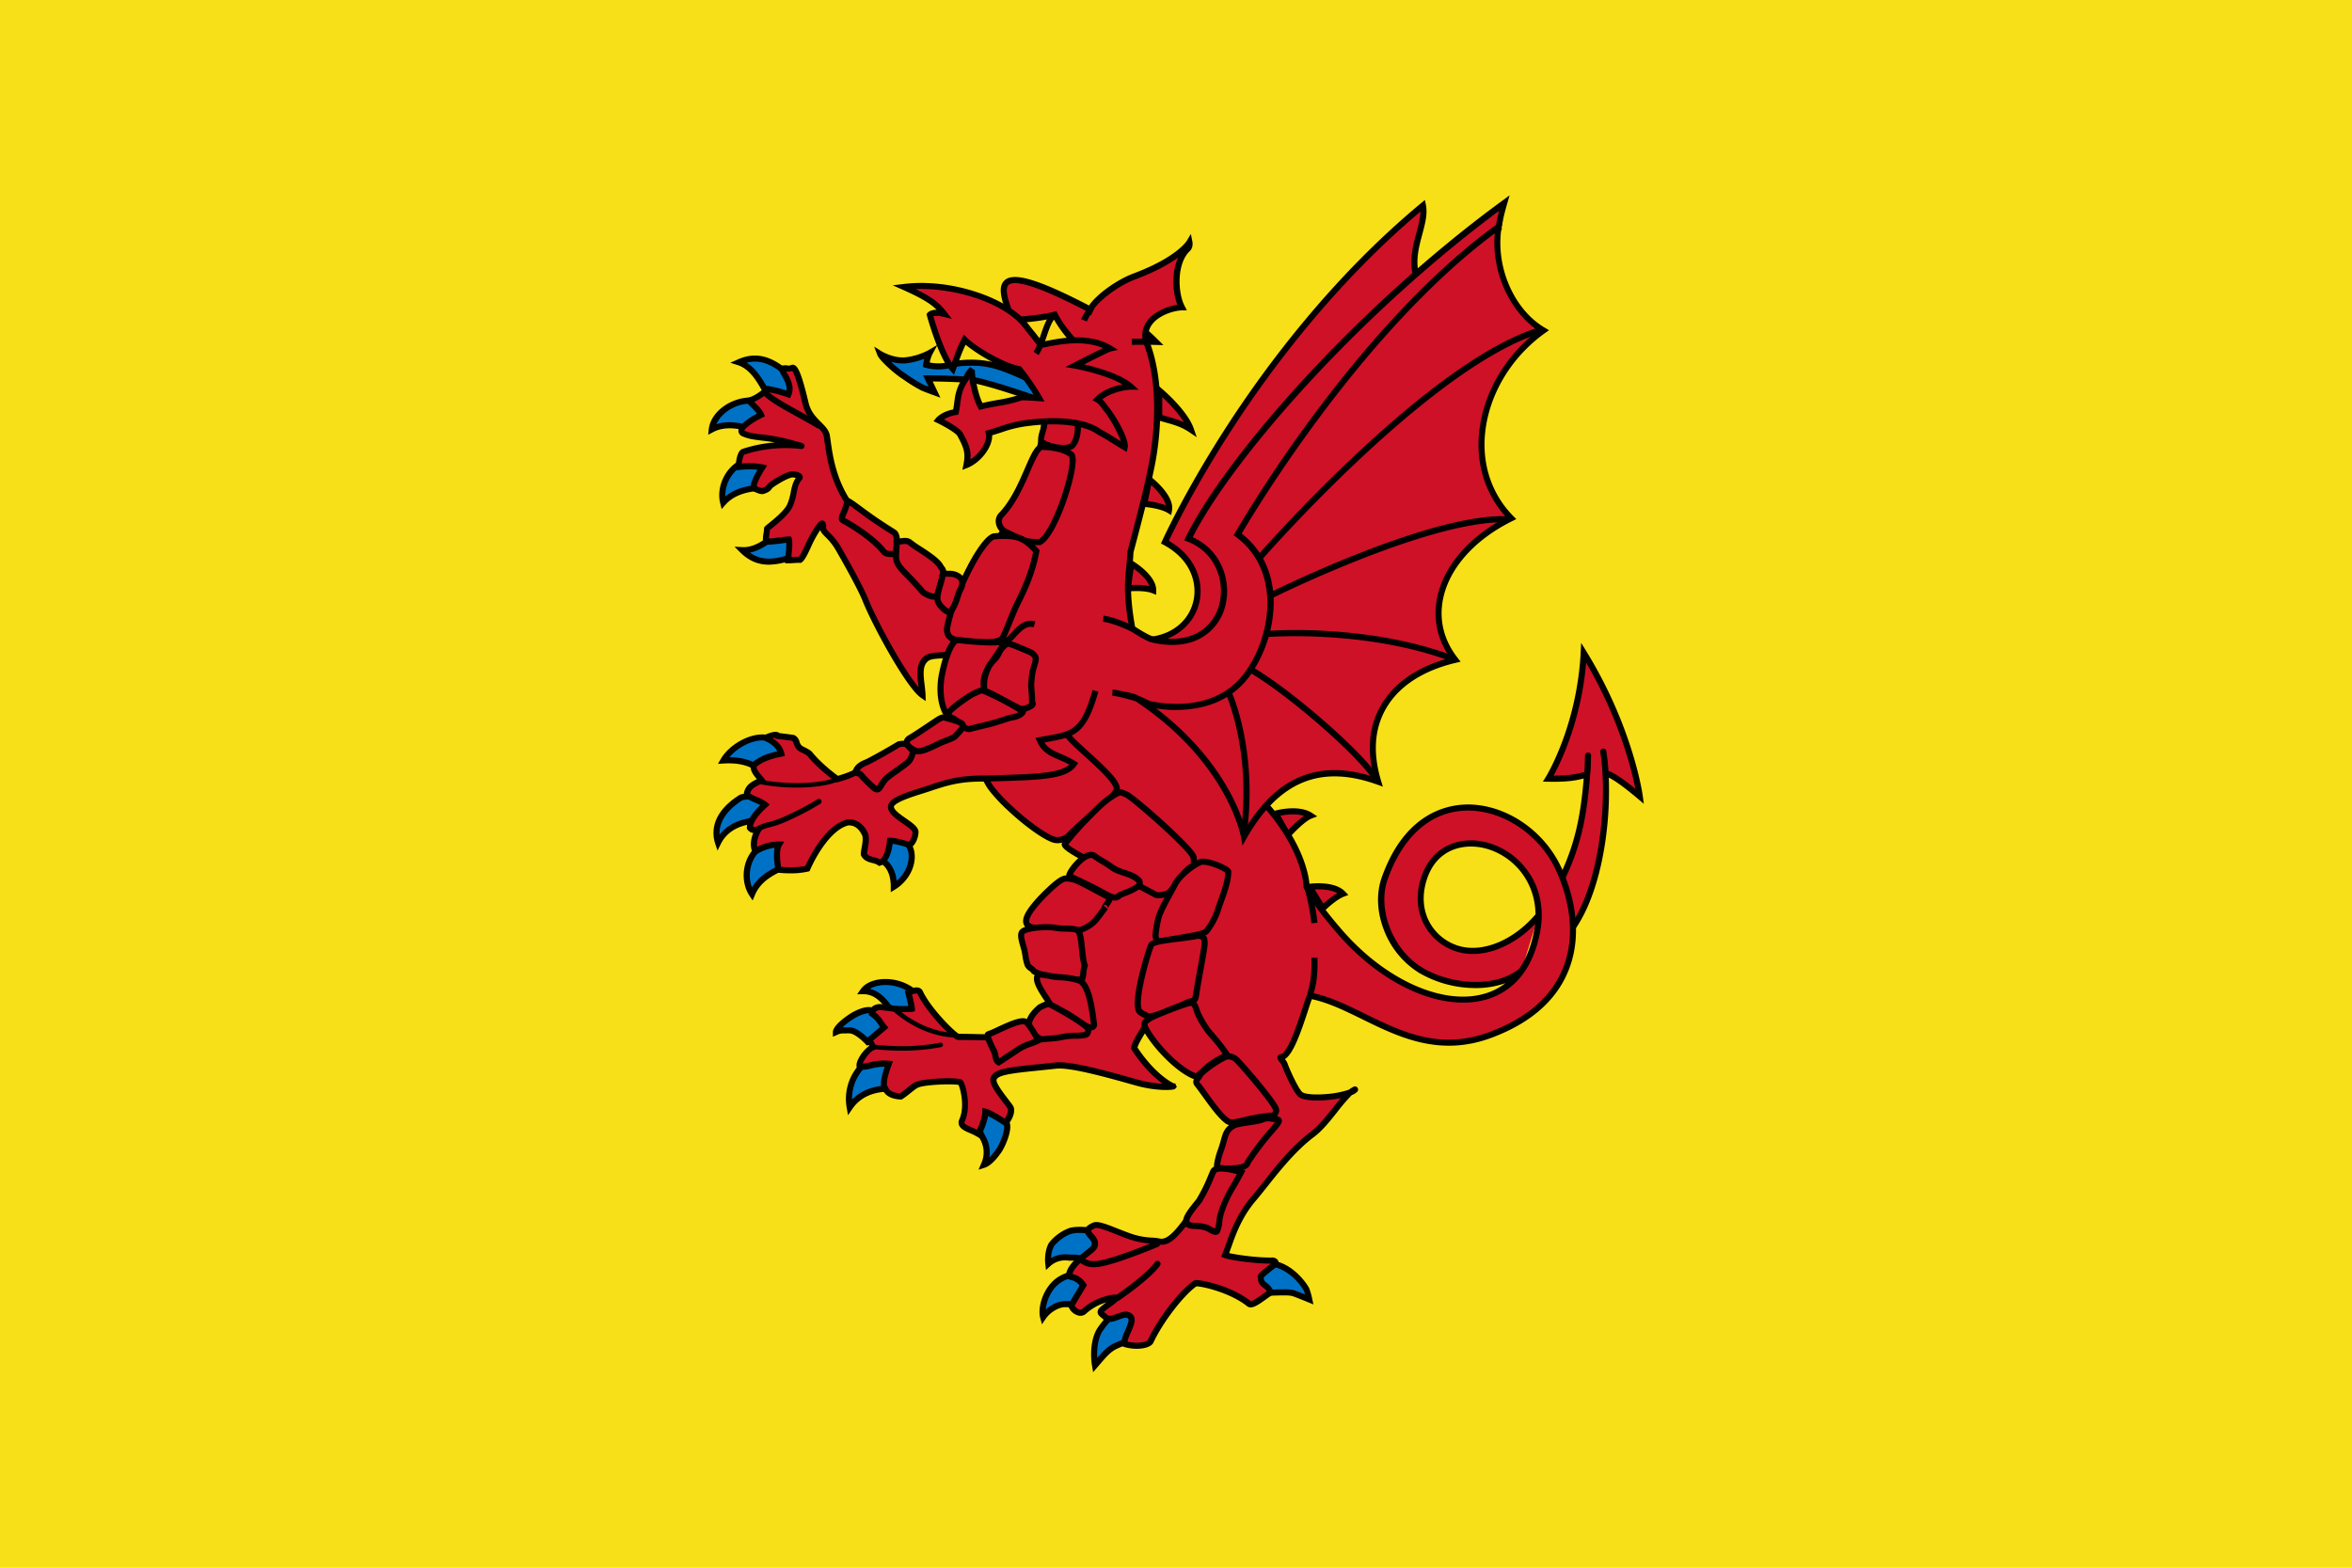 <svg id="Layer_1" data-name="Layer 1" xmlns="http://www.w3.org/2000/svg" viewBox="0 0 1500 1000"><defs><style>.cls-1{fill:#f7e017;}.cls-2{fill:#0072c6;}.cls-3{fill:#ce1126;}.cls-4{fill:#f9d616;}</style></defs><title>Somerset</title><rect class="cls-1" width="1500" height="1000"/><path class="cls-2" d="M471.21,231.07c11.09-4.93,20.38-1.81,30.3,6.68,1.54,3.28,3.45,8.49,3.2,9.71,1.19,10.68-14.57,4.31-16.51,1.5S481,234.23,471.21,231.07ZM454,273.88c1.09-9.82,13.24-19.07,26.27-18.34,3.51.89,7.59,3.21,8.38,4.17s-8.39,13.75-9.35,13.7c-3-.14-14.83-5.05-25.3.47Zm7.25,46.79c-2.45-9.56,2.93-23,15.38-26.93,3.6-.41,9.64.46,10.71,1.08s-3,15.83-3.89,16.12C480.61,311.85,469.07,311.82,461.23,320.67Zm12.18,30.27c8.6,8.57,18.39,9,30.68,4.58,2.61-2.51,6.26-6.7,6.46-7.93,4.93-9.56-12.07-9.22-14.89-7.3S483.7,351.5,473.41,350.94Zm-12,134.11c5.27-9.15,19.92-17.42,30.08-13.84a29.88,29.88,0,0,1,8,8c.47,1-15.78,10.84-16.6,10.37-3-1.73-8.8-5.3-21.46-4.54ZM458,537.49c-2.93-8.7.11-19.72,14.7-28.82,3.48-1,9.42-.86,10.59-.43,19.85,3-3.58,15.32-5.2,15.6C475.15,524.35,463.59,526.35,458,537.49Zm21.64,32.79c-5.46-8.23-4.78-22.69,5.68-30.49,3.27-1.57,9.26-2.73,10.48-2.49s2.37,15.93,1.62,16.5c-2.37,1.79-13.28,5.54-17.78,16.48Zm90.46-4.71c13.29-8.23,15.6-26.3,3.57-31.59-3.28-1.56-9.26-2.73-10.48-2.49s-2.37,15.93-1.62,16.5C563.92,549.78,570.13,553.22,570.08,565.57ZM550.44,632.2c4.7-6.8,19.51-8.22,30.37-1,2.51,2.62,6.76,5.53,6.92,6.76,4.55,9.75-15.25,10-18,8S562,632.06,550.44,632.2ZM562.76,648c-3.06-1.19-5.62-1.32-7.84-3.61-2.49-.32-6.84.91-11.66,3.9s-10.13,7.74-10.13,10.05a11.22,11.22,0,0,1,5.8-1.09,13.74,13.74,0,0,1,4.86.31c4.66,1.64,9.72,7.21,9.72,7.21s12.3-2.74,13.8-4.23c5-4.95-2.54-13.55-4.55-12.54ZM541.91,706.3c-3-17,8.55-34,26.5-34,3.58.54,6.18,3.19,7.05,4.07s-2.19,18-3.13,18c-3,.14-20.67-2.46-30.42,11.91Zm77,7.06c3.07,4,5.43,6.66,7.38,11.45.48,1.19,5.6,8,1.25,18.18,3-.94,6.77-5,9.72-9.41,2.32-3.52,6.18-12.9,4.84-16.75-1.09-3.11-.89-3.37-1.71-5.67-.54-1.52-10.25-11.06-11-10.34-3.06,3.06-11,7.73-10.51,12.54Zm82.62,73.52c-5.38-2.69-15.82-2.88-19.28-1.56a27.68,27.68,0,0,0-11.44,8.31c-1.34,1.84-2.87,7-2.2,12.54a16.58,16.58,0,0,1,13.64-3.92c5.6-.35,16.09,2.41,18.81-.32C704.87,798.09,705.52,788.22,701.5,786.88Zm-6.42,28.69c-5.73-3.62-12.75-3.28-18.87.45-9.35,5.72-12.47,18.46-10.92,24.17,3.59-5.26,10-8.46,14.11-8.31,6.57.23,6.3-.57,10.51-1.66C695.26,828.83,700.85,820.23,695.08,815.57Zm3.29,55.34c-1-6.1-1-16.51,3.29-22.89C704.21,844.2,715,830.6,720,833.91a21,21,0,0,1,6.9,9.72c2.91,11.67-7.48,10.65-16.46,15.52-4.08,2.22-7.39,6.35-12.07,11.76Zm109.12-65.09c12.67-.57,22.57,10.82,25.72,16.63a46.48,46.48,0,0,1,1.77,6.43s-8.66-3.54-10.2-4c-5.32-1.55-22.17,1.11-24.83-1.55C791.3,814.69,801.49,809.57,807.49,805.82ZM659.61,243.57s-15.7-8-26.38-10.64a63.42,63.42,0,0,0-28.83.22,30.63,30.63,0,0,1-13.74-.44s.81-4.93,2.22-7.54c-4.2,2.47-11,4.24-15.08,4.66-8.62.87-16.41-4-16.41-4,1,2.51,8.81,9.8,14.19,13.52A131.09,131.09,0,0,0,588,247.12c1.33.7,8,3.11,8,3.11l-4.21-8.87c12.19.07,27.89.68,32.37,1.77,12,2.9,25.51,7.49,43,13.52Z"/><path d="M697.14,875.31l-.69-4.07c-1-5.61-1.26-17,3.59-24.3a68.27,68.27,0,0,1,8.54-10.06c5.3-5,9.51-6.58,12.5-4.58a22.87,22.87,0,0,1,7.71,10.86c2.56,10.24-4,12.57-10.43,14.81a46.28,46.28,0,0,0-7,2.89c-3.36,1.83-6.21,5.14-10.16,9.73l-1.37,1.6Zm21.07-40c-1.23,0-3.54,1.11-7,4.35a63.8,63.8,0,0,0-8,9.4c-2.89,4.33-3.77,11.22-3.46,17.15,3.35-3.86,6.23-6.92,9.69-8.81a51.17,51.17,0,0,1,7.56-3.14c6.86-2.41,9.58-3.65,7.94-10.2a19.07,19.07,0,0,0-6.09-8.57A1.3,1.3,0,0,0,718.21,835.35Zm-53.69,9.42-1.11-4.07c-1.82-6.7,1.87-20.28,11.78-26.34,6.89-4.2,14.71-4.36,20.93-.43l.18.13a8.2,8.2,0,0,1,2.94,8.49c-.93,4.31-4.82,8.51-8.84,9.55-1.06.28-1.83.53-2.51.76-2.23.75-3.62,1.14-8.56,1-3.44-.1-9.18,2.7-12.43,7.46ZM686.3,815a17.48,17.48,0,0,0-9.08,2.68c-6.79,4.15-9.8,12.1-10.29,17.68,4-3.69,9-5.56,12.54-5.43,4.45.16,5.42-.17,7.19-.76.7-.23,1.57-.53,2.76-.83,2.64-.69,5.39-3.72,6-6.62a4.37,4.37,0,0,0-1.5-4.57A14.38,14.38,0,0,0,686.3,815Zm151.35,17.07-3.41-1.39c-3.44-1.41-9-3.62-10-3.92-2.06-.6-6.58-.47-11-.34-7.83.23-12.73.28-14.71-1.71-2.9-2.9-4.19-5.82-3.85-8.67.6-5.06,6-8.37,10.37-11l1.36-.84.44-.27.51,0c14.4-.65,24.74,12.52,27.52,17.64a40.63,40.63,0,0,1,2,7Zm-18.94-9.65a25.71,25.71,0,0,1,6.61.6c1,.28,4.26,1.58,6.9,2.64a13.84,13.84,0,0,0-.73-2.28c-3.32-6.15-12.46-15.63-23.11-15.63h-.31l-1,.58c-3.64,2.22-8.16,5-8.54,8.17-.19,1.61.73,3.45,2.74,5.46,1.15.89,7.84.69,11.84.57C815.09,822.48,817,822.42,818.71,822.42ZM667.1,810.11l-.45-3.71c-.68-5.56.76-11.45,2.55-13.92a30,30,0,0,1,12.33-9c3.82-1.46,14.81-1.31,20.73,1.59,1.76.65,3,2.3,3.58,4.67.93,3.93-.12,10.23-3.43,13.55-2.41,2.41-7.6,1.87-13.1,1.3a49.35,49.35,0,0,0-7-.42,5,5,0,0,1-.9-.05,14.05,14.05,0,0,0-11.56,3.48Zm21.57-23.63a19.41,19.41,0,0,0-5.76.65,26.05,26.05,0,0,0-10.56,7.64,16.54,16.54,0,0,0-2,7.69,18.26,18.26,0,0,1,11.47-2.19l.33,0a50.76,50.76,0,0,1,7.53.44c3.31.34,8.85.92,9.95-.18,2-2,3.15-6.73,2.4-9.91-.25-1-.69-1.76-1.17-1.92l-.26-.11C697.57,787.09,692.65,786.48,688.67,786.48Zm-6.55,13.83h0Zm-58.06-54.2,1.66-3.89a16.7,16.7,0,0,0-.82-15.81,8.26,8.26,0,0,1-.45-.87,35.72,35.72,0,0,0-5.74-9.21l-1.37-1.79-.34-.44,0-.55c-.46-4.64,4.34-8.53,8.2-11.66,1.11-.9,2.17-1.75,2.86-2.45a2.14,2.14,0,0,1,2-.55c2.54.57,11.52,9.79,12.18,11.62.41,1.16.58,1.85.77,2.57a30.62,30.62,0,0,0,.94,3.11c1.73,5-2.92,15.23-5.06,18.47-1.34,2-6.06,8.71-10.76,10.18Zm-3.24-33.42c.33.43.65.85,1,1.25a40.07,40.07,0,0,1,6.27,10.13c0,.09.13.25.24.44a20.41,20.41,0,0,1,2.61,13.82,37,37,0,0,0,4.7-5.82c2.43-3.68,5.6-12.23,4.62-15a35.36,35.36,0,0,1-1-3.43c-.17-.65-.31-1.2-.64-2.14-.75-1.28-6.43-7-8.81-8.77-.65.57-1.39,1.17-2.15,1.79C624.81,707.17,621.06,710.21,620.82,712.69Zm-80-1.32-.83-4.73a32.46,32.46,0,0,1,6.85-26.25,27.72,27.72,0,0,1,21.56-10l.29,0c4.22.65,7.17,3.65,8.14,4.64.68.67,1.22,1.21-.12,9.5a68.69,68.69,0,0,1-2.19,10,2.51,2.51,0,0,1-2.12,1.85c-.42,0-1,0-1.75,0-5.23-.19-19.13-.72-27.14,11.1Zm27.42-37.14a23.92,23.92,0,0,0-18.42,8.66,28.31,28.31,0,0,0-6.43,18.5c9.36-9.65,22.69-9.15,27.41-9l.32,0a94.32,94.32,0,0,0,2.53-15.11A10.92,10.92,0,0,0,568.25,674.23Zm5.81,3.49,0,0Zm-.42-.77Zm-20.81-10-.76-.84c0-.05-4.79-5.23-8.93-6.69a9.83,9.83,0,0,0-3.39-.22l-.77,0h-.91a8.23,8.23,0,0,0-4.16.93l-2.72,1.19v-3c0-4.8,10.93-11.63,11-11.7,4.89-3,9.73-4.59,12.94-4.18l.68.09.47.49c1.23,1.27,2.6,1.68,4.49,2.26.67.2,1.36.41,2.09.67,2-.16,4.11,1.73,5.59,3.79,3.14,4.36,3.22,9.13.19,12.15-1.57,1.57-8.88,3.46-14.74,4.76Zm-11.7-11.67a9.83,9.83,0,0,1,3.31.47c4,1.4,8,5.21,9.72,6.91,5.11-1.18,10.78-2.77,11.81-3.5a4,4,0,0,0,.85-4.09,9.48,9.48,0,0,0-3.59-5.1l-.37.18-.8-.31c-.81-.31-1.61-.55-2.37-.79a13.75,13.75,0,0,1-5.6-2.73h0c-2,0-5.66,1.08-9.81,3.66a39.91,39.91,0,0,0-6.91,5.37h1.51l.74,0Zm34.69-6.38c-3.25,0-6.09-.53-7.24-1.38a17.4,17.4,0,0,1-3-3.44c-3-4-7.45-10-15.14-9.89l-3.76.05,2.14-3.1c2.65-3.85,7.89-6.25,14.37-6.6a31.41,31.41,0,0,1,18.67,5.07l.18.12.15.16c.93,1,2.13,2,3.3,3,2.44,2.08,3.73,3.23,4.08,4.49,1.45,3.28.83,6.24-1.75,8.34C585,648,580.08,648.86,575.82,648.86Zm-21-18.11c7,1.69,11.18,7.34,13.88,11a17.85,17.85,0,0,0,2.19,2.65c1.5.93,11.15,1.25,14.62-1.82.76-.68,1.42-1.66.44-3.76l-.14-.35A27.52,27.52,0,0,0,583,635.8c-1.12-1-2.39-2-3.42-3.1C571.2,627.24,560.52,627.27,554.84,630.75ZM480,574.41l-2-3c-6.12-9.23-5.11-24.75,6.14-33.13l.15-.11.17-.09c3.22-1.53,9.77-3,11.69-2.64,1.51.28,1.9,1.94,2.11,2.83a69.87,69.87,0,0,1,1.14,9.15c.48,7-.07,7.41-.83,8a21.16,21.16,0,0,1-2.54,1.48c-3.94,2.11-11.27,6-14.61,14.18Zm6.29-32.95c-8,6.09-9.7,16.88-6.72,24.55,4.22-7,10.82-10.57,14.6-12.6.55-.29,1.08-.57,1.48-.81a81,81,0,0,0-1.15-13.33A33.5,33.5,0,0,0,486.31,541.46Zm9.3,11.65Zm72.51,16,0-3.51c0-10.41-4.62-13.75-7.12-15.55l-.64-.46c-.76-.58-1.31-1-.83-8a68.5,68.5,0,0,1,1.14-9.16c.21-.88.6-2.52,2.12-2.8,1.9-.37,8.42,1.1,11.65,2.63a14.89,14.89,0,0,1,8.93,13c.58,8.24-4.36,17.08-12.28,22Zm-4.84-22.22h0c2.55,1.83,7.56,5.43,8.56,15,5.07-4.3,8.07-10.54,7.66-16.38a11,11,0,0,0-6.65-9.75l-.05,0a32.68,32.68,0,0,0-8.39-2.28A82.35,82.35,0,0,0,563.28,546.85Zm.05.45Zm-105.71-4.77-1.48-4.42c-1.79-5.32-3.87-19,15.51-31.09l.23-.15.26-.07c3.56-1,9.54-1,11.56-.46,2.5.38,9.4,1.51,9.45,6.37.07,6.31-13.5,12.83-14.75,13-9,1.57-15.26,5.81-18.68,12.6Zm15.85-32.07c-9.92,6.27-15,14.05-14.54,21.91,3.43-4.39,9.17-8.75,18.73-10.43,2.12-.68,11.8-6.53,11.6-9.23,0-.6-1.42-1.81-6.28-2.55l-.2,0-.19-.07A27.79,27.79,0,0,0,473.47,510.46Zm4.24,11.47h0Zm5.15-30.35a1.71,1.71,0,0,1-1-.31l-.19-.12c-2.93-1.7-8.37-4.86-20.17-4.16l-3.6.22,1.8-3.13c5.65-9.84,21.37-18.59,32.4-14.7l.17.06.16.09c3.39,2,8.1,7.31,8.8,8.91s-.62,2.62-1.09,3.05a77.43,77.43,0,0,1-9.13,6.13C485.72,490.79,483.84,491.58,482.86,491.58ZM465.24,483c9.76.09,15.07,2.86,17.93,4.5A111.06,111.06,0,0,0,497,479.06a30.05,30.05,0,0,0-6.35-6.07C482.69,470.31,471.2,475.87,465.24,483Zm25.12-122.79c-7.1,0-13-2.6-18.33-7.89l-3.61-3.59,5.09.27c7.77.42,15-5.46,18.89-8.62.88-.73,1.59-1.3,2.16-1.69,2.7-1.84,12.57-2.42,16.78,1.3,1.35,1.19,3.25,3.84,1,8.32-.94,2.83-6.87,8.55-6.93,8.61l-.3.29-.4.14A43.1,43.1,0,0,1,490.36,360.21Zm-12.1-7.7c6.57,4.64,14.26,5,24.78,1.32a37.81,37.81,0,0,0,5.61-6.64l0-.22.14-.27c1.32-2.56.36-3.42-.05-3.78-2.78-2.48-10.74-1.87-12-1-.44.3-1.12.85-1.91,1.49C491.35,346.24,485.38,351.1,478.26,352.51Zm-18-27.8-.91-3.55c-2.75-10.73,3.3-25.05,16.68-29.28l.18-.06.19,0c3.53-.39,10.21.36,11.91,1.34,1.34.78,1.17,2.42,1.06,3.41a70.56,70.56,0,0,1-1.94,9c-1.84,6.73-2.49,6.94-3.4,7.23a21,21,0,0,1-2.88.58c-4.42.7-12.63,2-18.46,8.59ZM477,295.65c-9.56,3.12-14.71,12.75-14.4,21,6.29-5.25,13.68-6.43,17.91-7.11.62-.09,1.21-.19,1.67-.28a81.33,81.33,0,0,0,3.3-13A33.12,33.12,0,0,0,477,295.65Zm-25.37-18.34.41-3.65c1.25-11.26,14.74-20.83,28.31-20.07h.18l.19.05c3.48.89,8.15,3.28,9.41,4.84,1,1.19.21,2.72-.2,3.54a70.64,70.64,0,0,1-5,7.75c-4.11,5.66-4.8,5.63-5.75,5.58a20.83,20.83,0,0,1-3.27-.63c-4.68-1.1-13.39-3.16-21,.87Zm13.64-8A49,49,0,0,1,476.82,271c.71.17,1.41.33,1.92.43a81.81,81.81,0,0,0,7.68-11,24.7,24.7,0,0,0-6.47-2.93c-10.67-.51-20,6-23.07,13.09A27.27,27.27,0,0,1,465.28,269.31Zm206.15-9.12-4.92-1.7c-17.62-6.07-31-10.6-42.83-13.47-3.83-.93-17.11-1.54-28.82-1.69l4.91,10.34-4.45-1.62c-.69-.25-6.81-2.47-8.22-3.2a97,97,0,0,1-10.59-6.52c-.84-.59-1.51-1.05-1.93-1.3l-.11-.07c-5.13-3.55-13.65-11.17-14.9-14.42l-2.07-5.42,4.92,3.07c.07,0,7.36,4.49,15.18,3.71a41.31,41.31,0,0,0,14.29-4.41l6-3.52-3.3,6.13a22.62,22.62,0,0,0-1.66,5.14,28.08,28.08,0,0,0,11,0,65.42,65.42,0,0,1,29.72-.22c10.78,2.63,26.16,10.47,26.81,10.8l.51.26Zm-82.75-20.8,3.1,0c12.5.08,28.1.68,32.82,1.83,10.85,2.64,22.92,6.62,38.27,11.88l-4.66-8.07c-2.76-1.39-16.17-8-25.44-10.23a52.33,52.33,0,0,0-13.94-1.49,53,53,0,0,0-14,1.72,32.6,32.6,0,0,1-14.72-.47l-1.65-.49.28-1.69c0-.12.27-1.66.75-3.5A48.63,48.63,0,0,1,578,231.77a26.91,26.91,0,0,1-9.74-1,78.47,78.47,0,0,0,8.38,6.91c.52.32,1.21.79,2.08,1.39a92.48,92.48,0,0,0,10.18,6.28c.44.23,1.75.75,3.27,1.33Zm-89.17,16c-5.11,0-11.39-3.1-12.91-5.29-.4-.57-.85-1.35-1.42-2.34-2.5-4.34-7.15-12.42-14.56-14.81l-4.85-1.56,4.65-2.07c11-4.89,21-2.74,32.35,7l.32.27.18.38c0,.08,3.53,7.54,3.39,10.52.48,5-2.24,6.77-3.92,7.4A9.32,9.32,0,0,1,499.51,255.36Zm-23.2-24c6.15,3.87,10,10.54,12.25,14.46.5.87.93,1.63,1.24,2.06.88,1.26,8.1,4.67,11.58,3.34.52-.19,1.72-.65,1.4-3.51l0-.31.05-.21c0-1-1.34-4.89-2.87-8.21C491.4,231.76,484.1,229.35,476.31,231.33Z"/><path class="cls-3" d="M902.94,175c-4-16.93,7-32,4.56-43.9C798.7,221.41,743,345.82,743,345.82c32.62,17.45,24.64,57.59-8.18,62.19,15.19,10.81,59.3,9.31,87.12-3.49ZM813.69,519s14.19-4,22.18,1.33c-5.77,2.24-14.64,12.42-14.64,12.42Zm21.51,46.74s15.08-2.18,21.29,4.44c-5.77,2.23-12.86,9.31-12.86,9.31ZM739.33,249s16.33,13.6,20.19,25c-7.19-4.85-13.94-5.71-20.25-7.89Zm-6.42,56.77s14.24,11,12.61,19.65c-5.42-3.29-15.8-4-15.8-4ZM721.49,359.5s14.11,8.28,14,17.06c-5.89-2.31-16.25-1.25-16.25-1.25Z"/><path d="M843.25,582.58,832,564.21l2.92-.42c.66-.1,16.16-2.25,23,5l2,2.1-2.69,1c-5.31,2.06-12.12,8.81-12.19,8.88Zm-4.75-15.2,5.53,9a55,55,0,0,1,8.83-6.64C848.61,567.29,842.23,567.18,838.5,567.38ZM820.87,536.1l-10.06-18.34,2.36-.66c.62-.18,15.15-4.14,23.77,1.58l3.13,2.07-3.5,1.36c-4.36,1.7-11.49,9.16-13.87,11.88Zm-4.23-15.8,5,9.09a68.5,68.5,0,0,1,10-8.95C826.51,518.8,820.08,519.64,816.64,520.3ZM768.51,417.15c-14.71,0-27.71-2.47-34.86-7.55l-4-2.84,4.84-.68c14.29-2,24.6-11.24,26.88-24.11,1.9-10.63-2.2-25.26-19.35-34.44l-1.6-.85.74-1.66c.14-.31,14.31-31.72,41.62-73.75,25.19-38.79,67.07-94.85,123.46-141.65l2.5-2.08.64,3.19c1.17,5.78-.51,12-2.28,18.67-2.15,8-4.37,16.3-2.29,25.17l.13.56-.19.54L823.46,406l-.75.34C807.18,413.44,786.56,417.15,768.51,417.15Zm-28.2-8.3c17.53,7.58,55.62,5.17,80-5.75l80.58-228.2c-2.08-9.61.32-18.58,2.44-26.5,1.28-4.77,2.5-9.33,2.54-13.41-54.58,46-95.21,100.49-119.84,138.4-23.64,36.38-37.34,64.7-40.58,71.6,17.64,10.22,21.81,26,19.75,37.66C763,395.37,753.42,405.22,740.31,408.85Zm-2.93-29.46-2.61-1c-5.39-2.1-15.25-1.13-15.35-1.12l-2.48.25,3-21.14,2.5,1.46c.62.36,15.09,9,14.95,18.77Zm-12.69-6.27a42.69,42.69,0,0,1,8.35.73c-1.56-4.3-6.5-8.55-10.06-11.06l-1.49,10.41C722.39,373.16,723.48,373.12,724.69,373.12Zm22.21-44.57-2.39-1.46c-5-3-14.83-3.74-14.93-3.75l-2.21-.16,4.26-20.86,2.47,1.92c1.55,1.2,15.13,12,13.33,21.55Zm-14.84-8.87a50.13,50.13,0,0,1,11.44,2.63c-1-4.54-5.81-9.74-9.34-12.93Zm31.15-40.8-4.78-3.21c-5-3.35-9.77-4.72-14.41-6-1.77-.5-3.61-1-5.38-1.64l-1.32-.45.08-22.67,3.18,2.65c.68.57,16.79,14.09,20.78,25.91Zm-22-14.13c1.26.4,2.53.76,3.86,1.14a65.81,65.81,0,0,1,10,3.45c-3.83-6.26-10.06-12.51-13.83-16Z"/><path class="cls-3" d="M1012.79,481.91c-.25,4.43-.06,8.26-.67,12.47m13-.81s4.39.62,20.69,14.42c0,0-5.65-42.64-35.74-91.55-2.51,48.28-22.58,80.26-22.58,80.26,14.14.26,18.63-1.08,24.72-2.73-2.31,31.62-7.5,48.83-17.34,69.14,4.75,9.95,4.73,20.45,6.7,30.62,21.2-28.38,25.82-84.07,21-114.29"/><path d="M1000.46,598.41l-.84-4.31c-.59-3.07-1-6.19-1.42-9.21-1-7.31-1.91-14.22-5.13-20.94l-.4-.85.41-.84c9-18.61,14.45-34.79,16.94-65.69-5.14,1.34-10.29,2.31-22.6,2.08l-3.44-.07,1.82-2.91c.2-.32,19.83-32.17,22.28-79.34l.33-6.24,3.27,5.33c30,48.7,36,91.88,36,92.31l.66,5-3.85-3.26c-10.86-9.19-16.24-12.37-18.48-13.45a223.42,223.42,0,0,1-2.32,41.55c-2.56,17-8.21,40.71-20.62,57.32ZM997,563.13c3.16,7,4.13,14.24,5.08,21.24.19,1.42.38,2.87.6,4.31,18.5-28.86,22.43-80.84,17.91-108.93a1.94,1.94,0,0,1,3.84-.62c.63,3.91,1.1,8.15,1.39,12.61,1.47.42,6,2.36,17.14,11.37-2.4-12.13-10.27-44.25-31.39-80.36-3.12,36.75-16.1,63.46-20.77,72h.05c10.39,0,14.69-1,19.57-2.35.2-2.05.25-4.06.29-6.16,0-1.43.07-2.92.15-4.48a1.95,1.95,0,0,1,3.89.22c-.08,1.5-.11,3-.15,4.35a67,67,0,0,1-.49,7.95C1011.69,527,1006.21,543.93,997,563.13Z"/><path class="cls-3" d="M981.19,584c-15.57,18.6-36.24,26-51.93,21.07s-27.41-21.59-21.78-42.47c12.47-46.28,83.24-22.43,72.72,31.92C968,657.82,898.5,646.3,853.38,593.2c-7.07-8.31-14.37-17.29-20.09-27.3,0,0,.19-22.61-26-52.32-3.68-6.39-6.09-6.29-3.16-12.16,40.92-57.53,83-119.29,103.76-180,17.25-54.42,13.31-120,47.89-175.59l-.2-.69c.9-3.44,1-6.25,3.73-15.49C866.71,197.21,783,292.73,757.94,343.69c36.87,14,28.72,76.87-23.59,64.09-4.27-1.44-12.21-6.82-12.25-6.85-4.92-27.76-1.78-34.66-1.16-48.77,0,0,10-37.31,12.55-50.48,0,0,11.49-46.28-1.89-82.15-5.85-15.7,13.17-23.2,22.17-23.41-5-9.63-5.19-28.83,3.64-37.22,1.66-1.58,1.16-4.2,1.16-4.2s-6.26,10.92-35.11,21.7c-11.71,4.37-25.78,15.37-28.29,21.47l-.87-.85c-110.85-57.75-14.41,35.25-29.7,81.14-3.86,29.2-22.3,62.32-41.79,81.81-4.83,4.82-4.86,15.08-7.1,20.84-4.79,12.33-4.13,27.92-8,39.46-3.16,9.47-6.21,18.18-6.21,27.94,5.44,9.79,6.15,11.47,3,12.86-16.72,7.41-38.06,22.9-42.85,24.34-4.25,1.3-11.42,4.94-15.36,6.9C542,494.92,534.07,497,534.07,497s-10.35-7.12-17.55-16c-1.25-1.54-5.56-3-6.59-4.08-2.46-2.46-1.43-4.95-4.08-6.27-4.14-.63-9.71-1.25-9.71-1.25-.47-1.31-4.08-.7-7.84,1.25,5.76,2.63,9,5.79,10,10-6.66,1.28-13.59,3.56-17.56,7.53-.71,3.74,3.25,7,5,9.41-5,2.59-8.22,3.69-9.41,8.46-.34,2.54,8.17,4.32,11.6,7.21-4.91,4.44-9.72,10-9.72,14.74,1.54,2,3,1.25,5.33,1.25-4.84,8.35-1.88,13.8-1.88,13.8s7-4.64,15.05-4.39c-2.65,4.34-.31,16-.31,16-.2.1,11.14,1.23,18.5-.63,5.26-11.8,14.89-26.75,25.71-29.47,5.74-.53,9.48,3.63,11.29,8.15.89,4.07-.94,9.19-.94,12.23,2.11,4.07,7,3.09,10,5.33,5.77-1.6,6.58-14.11,6.58-14.11s3.32-.22,12.54,2.82c2.66-1.86,3.77-6.15,3.77-8.46-.37-4.61-16.23-10.38-15.68-16.31.42-4.56,16-8.67,23.83-11.29,11.91-4,20.08-6.58,36-6.37,32,31,33.66,25.27,70.11,50.49a48.57,48.57,0,0,1-8.87,11.08c-8.49,8.49-41.39,23.64-31.93,42.57,4,7.93,19,36.06,15.08,43.9-3.19,6.39-26.24,13.78-31.49,16.41-13.93,1-16.53.32-29.75.33-2.12,0-19-16.64-24.51-28.5-1.24-2.66-7.37.34-7.37.34s2.22,8.68,2.22,10.35c-.24.07-5.56.2-9,0s-5-.62-10.16-1.12c-6.25-.6-6.28,4.07-6.28,4.07,4.4,2.92,5.21,5.85,7.82,8.78l-10,8.46a5.51,5.51,0,0,1,2.58,4.35c-4,1.68-9.33,9.68-8.24,12.21,5.95.48,9.31-2.58,18.62-1.77-1.77,4.72-4.61,13-2.24,15.72,1.18,2.84,3.94,4.74,9.85,5.12,3.83-2.42,8.09-6.73,10.6-7.62,5.62-2,24.33-2.61,27.25-1.41,1.25.58,5.5,14.81,1.18,24.3-2.08,4.58,5.82,5.81,10.46,8.57,0,0,4.41-8.18,4.48-14.11,3.45.76,12.81,7,12.81,7s4.54-5.16,3.38-9.41c-.46-1.65-10.87-13-11.06-17.59-.27-6.48,14.39-6.67,39.69-9.52,9.49-1.07,33.58,5.76,51,10.64,15.55,4.37,24.13,2.66,23.94,2.66,0,0-11.9-4.67-24.86-24.39.32-2.88,3.1-7.09,6.24-12.41,17.9,0,42.06,37.63,52.76,48.33,2.81,2.81,6,16.85,6.21,22.62.1,2.25-2.54,3.74-3.55,5.76-5.36,10.72-12.85,22.29-19.65,33-13.37,19.91-19.47,27.65-26.34,26-3.55-.86-9.3,0-18.15-3.06-9.78-3.38-19.89-8.57-23.21-7.14-10.46,4.54,3.38,7,0,13.75-1.56,3.13-15.85,10.39-16,18.63,3.29,1.09,5.9,1.19,9.07,5.82l-7.74,12.8c2.06,4.92,6.42,5.53,8.09,4,7.67-7.19,17.78-8.92,19.85-8.84,2.85.11-6.79,5.86-8.58,7.84s.61,2.83,2.37,4.57c4,4,11.92-4.48,16-.44,3.44,3.44-5.28,13.73-3.33,17.63,7.15,2.1,15,.89,16.31-1.83,7.16-15.21,21.12-32.16,28.7-37.08,4.91,0,22.9,4.2,34,13.07,2.24,1.79,7.73-3.19,13.87-7.2-2.1-5.44-6.5-4.06-6.32-9.89-.47-.73,6-5.56,8.74-7.86.56-.47,1.59-2-1.07-2.57-10.88.35-27.68-2.29-30.43-3.47,3-7,6.4-22.06,18-35.73,9.55-11.23,22.19-29.61,37.69-41.24,8.62-6.46,15.81-18.47,23.51-26.16,1-1,4.53-3.21,3.54-2.22-4.07,4.08-30.52,7.17-35,2.66-2.86-2.86-8.49-15.27-9.75-19.06-.52-1.57-3.87-4.44-2.22-4.44,7.12,0,15.71-33.25,18.4-39.24,34.52,6.49,66.58,43.1,115.07,25,58.06-21.61,60.3-68.67,43.71-105.49-19.65-43.57-86.66-63.36-111.11,5.72-6.94,19.62,2.85,46.22,22.83,58.43,18.84,11.51,48.69,13.67,64.52.32"/><path d="M725,860.37a29.22,29.22,0,0,1-8-1.13l-.82-.24-.38-.76c-1.3-2.62.22-6.13,1.84-9.84,1-2.38,2.77-6.37,1.86-7.28-1.06-1.06-2.95-.46-5.92.66-3.18,1.19-7.13,2.68-10-.21a13.62,13.62,0,0,0-1.15-1c-1.08-.86-2.29-1.83-2.42-3.41a3.78,3.78,0,0,1,1.12-2.86,33.69,33.69,0,0,1,4.34-3.44l.14-.1a32.75,32.75,0,0,0-13,7.26,5.46,5.46,0,0,1-4.92,1.14,9.18,9.18,0,0,1-6.3-5.77l-.38-.91L688.51,820c-2-2.46-3.6-3-5.8-3.6-.5-.15-1-.3-1.55-.48l-1.35-.45,0-1.42c.09-6.49,7-11.9,12.06-15.86,1.69-1.33,3.79-3,4.11-3.61.83-1.66.1-2.76-1.78-4.88-1.31-1.47-2.79-3.14-2.32-5.29.39-1.76,2-3.14,5.07-4.49,2.92-1.26,7.74.53,16,3.82,2.81,1.11,5.72,2.26,8.61,3.26a46.53,46.53,0,0,0,13.31,2.46,29.4,29.4,0,0,1,4.66.55c5.7,1.39,12.07-7,24.26-25.15l1.66-2.62c6.39-10,13-20.42,17.87-30.18a12.19,12.19,0,0,1,1.91-2.57c.75-.84,1.47-1.63,1.44-2.24-.27-6.08-3.52-19.2-5.64-21.32-2.8-2.8-6.42-7.3-10.62-12.51-11-13.64-27.39-34-39.7-35.2l-.82,1.38c-2.09,3.5-3.93,6.56-4.44,8.61,11.1,16.62,21.34,22,23.22,22.87h.84l1,2.26-.8.94c-.52.61-1.06.73-2.92.89a43.52,43.52,0,0,1-4.86.1,77,77,0,0,1-18.18-3l-.92-.25c-17-4.79-40.38-11.33-49.32-10.32-4.26.48-8.3.89-11.85,1.25-14.68,1.5-26.26,2.69-26.12,6.25.1,2.44,5.21,9.06,7.66,12.24,2.29,3,3.09,4,3.33,4.92,1.4,5.11-3.26,10.6-3.79,11.21l-1.13,1.28-1.42-1a96.88,96.88,0,0,0-10-5.95,46.7,46.7,0,0,1-4.46,12.32l-1,1.78-1.75-1A33,33,0,0,0,619,723c-3.26-1.37-6.35-2.67-7.36-5.25a4.89,4.89,0,0,1,.21-3.88c3.59-7.87.64-19.45-.56-21.81-3.4-.72-20-.37-25.45,1.56-1.1.39-3.06,2-5,3.5a58.66,58.66,0,0,1-5.27,3.94l-.53.34-.63,0c-6-.38-9.74-2.36-11.4-6-1.88-2.51-1.53-7.07,1.2-14.94a32.81,32.81,0,0,0-8.37,1.07,24.2,24.2,0,0,1-7.68.84L547,682.2l-.47-1.08c-.5-1.17-.38-2.67.38-4.57a23.14,23.14,0,0,1,7.44-9.41,3.45,3.45,0,0,0-1.28-1.63l-2.55-1.34,10.72-9.1c-.4-.53-.76-1.05-1.11-1.57a17.39,17.39,0,0,0-5.09-5.33l-.88-.59v-1.05a6.17,6.17,0,0,1,2-4.31c1.53-1.38,3.68-1.94,6.41-1.68,2.42.23,4,.45,5.46.65,1.59.21,2.85.39,4.62.47,2.08.1,4.81.09,6.65.06-.4-2-1.15-5.23-1.87-8l-.39-1.53,1.42-.7c.82-.4,5-2.34,7.82-1.36a3.66,3.66,0,0,1,2.17,1.94c5.28,11.29,20.35,26,23,27.38h0c4.17,0,7.27.07,10,.13a167.11,167.11,0,0,0,18.94-.43c1.41-.67,3.64-1.54,6.41-2.63,7.61-3,21.78-8.59,23.85-12.73.72-1.44,1.2-5.71-3.72-18-3.23-8.12-7.55-16.61-10.13-21.68-.47-.94-.89-1.75-1.23-2.43-7.95-15.91,10.8-29.11,23.21-37.85a77.83,77.83,0,0,0,9.08-7,48.72,48.72,0,0,0,7.64-9.14c-12.11-8.32-20.37-13.19-27.06-17.13-12.57-7.42-20.91-12.33-41.23-32-15.44-.11-23.5,2.58-34.6,6.28-1.21.4-2.6.84-4.08,1.31-4.15,1.31-8.85,2.79-12.64,4.44-5.59,2.44-5.78,3.81-5.78,3.87-.2,2.11,4.4,5.3,7.76,7.63,4.12,2.86,7.68,5.33,7.92,8.34v.16c0,2.75-1.22,7.69-4.59,10l-.8.56-.93-.3a57.76,57.76,0,0,0-10.18-2.59c-.52,4-2.26,12.37-7.81,13.9l-.92.26-.77-.58a10.4,10.4,0,0,0-3.45-1.32c-2.43-.63-5.46-1.42-7.14-4.67l-.22-.42V545a26.53,26.53,0,0,1,.54-4.36c.43-2.4.91-5.12.48-7.3-1-2.31-3.64-7.22-9.1-6.8-9.71,2.57-18.89,16.3-24.26,28.34l-.38.86-.92.23A51.43,51.43,0,0,1,503,557.08c-2.06,0-3.73-.14-4.77-.22-2.19-.17-3.1-.24-3.56-1.47l-.61-1.64.26-.13c-.45-2.76-1.19-8.55-.3-12.85a28.48,28.48,0,0,0-11.19,4L481,545.9,480,544c-.12-.24-2.71-5.17.4-12.67a5,5,0,0,1-3.68-2.13l-.4-.52v-.66c0-4.11,2.86-9,8.52-14.47-1.1-.58-2.4-1.15-3.59-1.67-3.86-1.68-7.19-3.14-6.8-6.07l0-.21c1.22-4.87,4.3-6.61,8.24-8.61-2-2.32-4.58-5.43-3.87-9.16l.11-.59.43-.42c3.36-3.37,8.85-5.92,16.34-7.6-1.33-2.67-4-4.87-8.25-6.81l-3.63-1.66L487.4,469c2.84-1.47,6.66-2.74,8.87-1.87a3.29,3.29,0,0,1,.86.5c1.69.2,5.8.68,9,1.18l.3,0,.27.14a6.15,6.15,0,0,1,3.17,4.07,5.88,5.88,0,0,0,1.42,2.57,16.62,16.62,0,0,0,2.13,1.19c1.77.9,3.61,1.83,4.59,3,5.84,7.21,14,13.32,16.41,15.09,2.12-.61,7.61-2.3,10.86-4.24l.13-.08.71-.35c4-2,10.8-5.4,15-6.67,1.74-.53,7-3.81,12.59-7.3,9-5.6,20.15-12.58,30-17a2.57,2.57,0,0,0,.73-.41c.18-1.08-2.49-5.87-4.63-9.73l-.24-.44v-.5c0-9.66,2.86-18.25,5.9-27.34l.4-1.21c1.72-5.15,2.51-11.14,3.35-17.48,1-7.48,2-15.21,4.67-22.07a45.61,45.61,0,0,0,1.72-6.86c1-5.19,2.24-11.08,5.81-14.66,20.75-20.74,37.7-53.92,41.24-80.68l0-.19.06-.17c5.77-17.32-5.36-42.37-14.3-62.5-7.91-17.81-13.62-30.68-7.82-36.13s21.47-.83,53.93,16c4.53-6.88,17.41-16.33,28.22-20.38,27.59-10.31,34.05-20.75,34.11-20.85l2.61-4.4,1,5c.07.38.64,3.73-1.73,6-8.28,7.87-7.7,26.32-3.26,34.92l1.43,2.76-3.11.07c-5.32.13-15.16,3.22-19.37,9.44-2.25,3.32-2.59,7.14-1,11.35,7,18.86,7.19,40.51,6.08,55.35a184.94,184.94,0,0,1-4.11,27.9c-2.44,12.76-11.63,47.06-12.52,50.36-.15,3.38-.45,6.36-.74,9.26-.91,9.18-1.78,17.85,1.74,38.06,2.11,1.4,7.85,5,11,6.13,25,6.07,38.25-5.77,42.32-18.88,4.64-14.94-1.56-34.55-20-41.52l-2-.75.94-1.92c12.77-26,40.35-62.92,75.66-101.26,38.66-42,83.52-82.28,126.35-113.53l4.6-3.36-1.59,5.48c-1.77,6.11-2.41,9.3-2.93,11.87-.22,1.09-.41,2.05-.65,3l.29,1-.46.73c-21.78,35-28.15,74.11-34.32,112C919.52,281,916.1,302,909.78,322,889,382.78,847.06,444.46,805.84,502.42c-1.58,3.19-1.32,3.55.54,6.16.7,1,1.57,2.21,2.53,3.86,24.3,27.66,26.17,49.16,26.31,52.92,5.79,10,13.17,19,19.64,26.58,13.54,15.93,29.46,28.37,46,36,16.31,7.48,31.81,9.63,44.8,6.22a40,40,0,0,0,14.4-7,57.21,57.21,0,0,1-20.85,3.08,71.33,71.33,0,0,1-34.36-9.77,55.23,55.23,0,0,1-22.31-27.4c-4.41-11.48-4.88-23.32-1.34-33.34,13.86-39.13,39.09-45.94,52.9-46.52,12.13-.51,25,3.32,36.25,10.77A71.78,71.78,0,0,1,996,553.87c10.57,23.44,12,46.88,4,66-7.85,18.82-24.28,33-48.82,42.13-33.12,12.33-59.21-.46-82.23-11.75-11.1-5.44-21.61-10.6-32.31-12.89-.6,1.62-1.38,4-2.25,6.68-5,15.34-9.67,28.38-14.92,31.54a9.63,9.63,0,0,1,1.62,2.61c1.27,3.79,6.79,15.81,9.29,18.3,1.29,1.29,7.24,2.16,16.12,1.33a58.49,58.49,0,0,0,13.72-2.7c.52-.39,1-.74,1.32-.92,1.38-.9,2.8-1.83,4-.61a2,2,0,0,1-.16,3,9.8,9.8,0,0,1-3.19,1.91,3,3,0,0,0-.35.31,124.17,124.17,0,0,0-9,10.58c-4.59,5.78-9.33,11.76-14.68,15.77-11.59,8.69-21.77,21.5-29.95,31.79-2.63,3.31-5.12,6.44-7.42,9.15-8.75,10.29-12.63,21.23-15.45,29.22-.52,1.45-1,2.78-1.45,4,5.09,1.16,18.39,3.09,27.76,2.8h.23l.22.05c2.24.46,3,1.63,3.21,2.52a3.49,3.49,0,0,1-1.28,3.44c-.66.56-1.53,1.26-2.45,2a73,73,0,0,0-5.6,4.76c0,2,.66,2.49,2,3.53a11.37,11.37,0,0,1,4.19,5.27l.57,1.47-1.32.86c-1.47,1-2.9,2-4.29,3-5,3.58-9,6.41-11.87,4.14-10-8-26.65-12.36-32.2-12.63-7.38,5.13-20.75,21.59-27.51,36C734.26,859.08,729.85,860.37,725,860.37Zm-5.84-4.57c6.49,1.58,12.32.13,12.9-1.08,7.29-15.5,21.54-32.79,29.4-37.89l.48-.31h.62c5.09,0,23.37,4.1,35.11,13.45,1.12.12,4.94-2.59,7.24-4.22,1-.69,2-1.39,3-2.08a8.63,8.63,0,0,0-2.24-2.23c-1.57-1.21-3.51-2.7-3.53-6.61-.49-1.76,1.71-3.52,7.06-7.8l1.29-1c-11,.1-26.93-2.37-29.93-3.66l-1.8-.77.79-1.8c.66-1.51,1.36-3.48,2.17-5.76,2.76-7.81,6.94-19.61,16.15-30.44,2.26-2.67,4.73-5.77,7.34-9C813.46,744,823.81,731,835.81,722c4.94-3.71,9.53-9.48,14-15.07,1.71-2.16,3.46-4.36,5.24-6.44-2.73.54-5.6.94-8.17,1.18-4.61.43-15.72,1.05-19.23-2.46-3.29-3.28-9-16.11-10.23-19.82a10,10,0,0,0-1.15-1.63c-1.08-1.37-2.09-2.66-1.4-4.1a2.34,2.34,0,0,1,2.18-1.26c.23,0,2.38-.28,6.54-9.85,2.68-6.17,5.14-13.7,7.12-19.75,1.27-3.88,2.27-6.95,3-8.5l.63-1.4,1.5.29c11.76,2.21,23,7.71,34.87,13.54,23.41,11.47,47.61,23.34,79.16,11.6,23.49-8.75,39.17-22.2,46.59-40,7.56-18.1,6.14-40.43-4-62.88-10.45-23.2-34.88-39.32-58.1-38.36-22.16.92-39.7,16.52-49.4,43.93-6.73,19,3.35,44.72,22,56.12,17.47,10.68,46.4,13.48,61.92.77,4.43-6.34,7.6-14.31,9.44-23.77.31-1.63.55-3.23.72-4.81a65.75,65.75,0,0,1-23,15.84c-9.58,3.77-19,4.37-27.31,1.75a35.08,35.08,0,0,1-20-16.17c-4.79-8.45-5.86-18.36-3.08-28.67s8.45-17.85,16.5-22.16c7.2-3.87,16.08-4.86,25-2.79,21.43,5,41,26.88,35,57.75-5.69,29.36-22.39,39.59-35.41,43a53.68,53.68,0,0,1-13.65,1.69c-26.13,0-57.12-16.85-81.15-45.14-6.68-7.86-14.31-17.12-20.3-27.59l-.26-.46v-.53c0-.21-.21-22.32-25.48-51l-.13-.14-.1-.17a42.56,42.56,0,0,0-2.42-3.71c-2.35-3.31-3.37-5.12-.79-10.29l.16-.26c41.08-57.77,82.92-119.21,103.5-179.53,6.23-19.65,9.63-40.51,13.22-62.59,6.19-38,12.58-77.21,34.41-112.66l-.11-.38.13-.51c.28-1.08.49-2.13.74-3.34.33-1.66.74-3.73,1.52-6.77-41.26,30.61-84.14,69.39-121.27,109.7-34.24,37.17-61.11,72.9-74.11,98.48,19,8.4,25.31,29.39,20.32,45.49a32.13,32.13,0,0,1-15.63,19.15c-8.48,4.48-19.34,5.29-31.41,2.34l-.16-.05c-4.58-1.54-12.66-7-12.91-7.22l-.52-.46-.12-.67c-3.78-21.32-2.87-30.36-1.92-39.94.29-2.9.59-5.9.74-9.25v-.22l0-.2c.1-.37,10.05-37.4,12.51-50.34l0-.11c.11-.46,11.18-46.13-1.82-81-2-5.38-1.51-10.53,1.44-14.89,4.34-6.42,13.25-9.95,19.66-10.89a43.14,43.14,0,0,1-2.41-17.5,35.86,35.86,0,0,1,2.92-12.64c-5.48,4-14.07,9-27.25,13.93-11.75,4.39-25,15.06-27.17,20.39l-1.1,2.69-2.72-2.7c-15.94-8.29-27.8-13.58-36.25-16.16-8.94-2.74-12.33-1.88-13.6-.69-3.79,3.56,2.56,17.88,8.71,31.72,9.18,20.68,20.61,46.4,14.49,65.13-3.69,27.5-21.07,61.5-42.32,82.74-2.74,2.75-3.8,8-4.74,12.68a48.69,48.69,0,0,1-1.91,7.5c-2.5,6.42-3.49,13.92-4.45,21.17-.86,6.53-1.67,12.7-3.5,18.2l-.41,1.21c-2.88,8.62-5.6,16.77-5.7,25.61,4.08,7.36,5.45,10.08,4.66,12.44a4.7,4.7,0,0,1-2.83,2.7c-9.63,4.27-20.68,11.16-29.55,16.7-7.21,4.5-11.39,7.08-13.52,7.73-3.85,1.17-10.42,4.45-14.35,6.42l-.65.32c-4.54,2.7-12.33,4.79-12.66,4.88l-.86.23-.74-.51c-.43-.3-10.67-7.38-18-16.37a15,15,0,0,0-3.33-2,12.83,12.83,0,0,1-3.12-1.91,9.58,9.58,0,0,1-2.35-4.06c-.34-1-.51-1.4-1-1.72-4-.6-9.25-1.18-9.3-1.19l-1.21-.13-.2-.56a6.61,6.61,0,0,0-1.61.27c4,2.52,6.38,5.54,7.32,9.3l.5,2-2,.38c-7.35,1.41-12.88,3.66-16.07,6.53,0,1.86,1.73,3.83,3.26,5.58.53.61,1,1.19,1.46,1.75l1.37,1.83-2,1.06-1.7.87c-4,2-5.73,3-6.59,5.86a23.06,23.06,0,0,0,4.41,2.26,27.51,27.51,0,0,1,6.43,3.47l1.7,1.44-1.65,1.49c-5.45,4.92-8.62,9.34-9,12.59.31.2.7.18,1.68.1.48,0,1-.08,1.65-.08H487l-1.7,2.92c-2.59,4.47-2.71,7.92-2.4,9.93a29.74,29.74,0,0,1,13.95-3.45l3.34.1-1.74,2.86c-1.47,2.42-1,8.88-.32,13.22,2.87.24,10.06.59,15.47-.55,3.28-7.14,13.22-26.3,26.61-29.68l.3-.05c5.76-.53,10.71,3,13.27,9.37l.06.15,0,.15c.66,3,.09,6.15-.41,9-.2,1.18-.4,2.3-.46,3.18.87,1.31,2.29,1.74,4.44,2.3a16.25,16.25,0,0,1,3.82,1.34c2.86-1.73,4.23-8.68,4.45-12l.11-1.7,1.71-.11c.36,0,3.69-.15,12.22,2.57a10.52,10.52,0,0,0,2.26-6.18c-.2-1.19-4-3.82-6.25-5.39-4.83-3.35-9.82-6.82-9.42-11.19.44-4.78,9-7.85,21.13-11.66,1.46-.46,2.84-.9,4-1.29,11.65-3.89,20.08-6.7,36.65-6.47h.77l.56.53c20.39,19.79,28.17,24.38,41.06,32,7,4.14,15.74,9.29,28.79,18.32l1.47,1-.88,1.55a50.69,50.69,0,0,1-9.19,11.5,79.83,79.83,0,0,1-9.59,7.39c-12,8.45-28.43,20-22,32.93l1.22,2.41c8.85,17.39,17.41,36.13,13.86,43.23-2.53,5-13.7,9.79-25.91,14.61-2.8,1.1-5.22,2.06-6.44,2.67l-.35.17-.38,0a172.47,172.47,0,0,1-19.68.46c-2.79-.06-6-.12-10.21-.13-.79,0-1.84-.25-5.24-3.27-2.12-1.89-4.67-4.43-7.17-7.16C595.1,648.83,588.37,641,585,633.77a7.06,7.06,0,0,0-3.35.59c.72,2.9,1.87,7.77,1.87,9.21V645l-1.37.42a81.65,81.65,0,0,1-9.65.12c-1.94-.1-3.34-.29-5-.51-1.38-.19-2.95-.4-5.3-.62a4.63,4.63,0,0,0-3.43.69,2.33,2.33,0,0,0-.47.61,22.2,22.2,0,0,1,5,5.58,27.9,27.9,0,0,0,2,2.74l1.33,1.48-9.81,8.33a7.77,7.77,0,0,1,1.59,4.12l.12,1.41-1.3.55c-2.66,1.13-6.1,6-7,8.5a26.84,26.84,0,0,0,4.66-.78,35.43,35.43,0,0,1,12.12-1l2.55.22-.9,2.4c-4.07,10.85-3,13.28-2.59,13.77l.21.24.12.29c.6,1.44,2,3.39,7.54,3.87,1.42-.95,2.92-2.16,4.37-3.33,2.34-1.89,4.36-3.52,6.08-4.13,5.6-2,24.88-2.93,28.65-1.38l.09,0c.62.3,1.36.86,2.34,3.88a39.45,39.45,0,0,1,1.43,6.43c.64,4.5.87,11-1.64,16.56-.25.55-.16.77-.13.86.41,1,3.09,2.17,5.24,3.07.9.38,1.82.77,2.71,1.19,1.23-2.61,3.35-7.65,3.4-11.49l0-2.39,2.33.52c2.93.64,9,4.43,11.94,6.32,1.14-1.67,2.45-4.22,2-6.19-.28-.53-1.61-2.26-2.68-3.65-4.55-5.9-8.33-11.06-8.47-14.46-.21-5.28,6.19-6.85,8.59-7.44,4.88-1.19,12-1.92,21-2.84,3.55-.36,7.57-.77,11.81-1.25,9.7-1.09,32.49,5.3,50.81,10.44l.92.26a74.38,74.38,0,0,0,16.78,2.88c-4.86-3.47-12.18-10-19.85-21.67l-.38-.59.08-.7c.32-2.85,2.42-6.36,5.08-10.8.45-.77.93-1.56,1.41-2.38l.57-1h1.11c14.27,0,31.34,21.22,43.81,36.71,4.12,5.12,7.68,9.54,10.33,12.2,3.46,3.46,6.54,18.56,6.78,23.9.09,2.19-1.31,3.75-2.43,5a9.54,9.54,0,0,0-1.33,1.72c-5,9.93-11.62,20.4-18.06,30.53L767.06,767C754.57,785.55,748.1,794,741,794a9.83,9.83,0,0,1-2.32-.29,26.39,26.39,0,0,0-4-.44,50.86,50.86,0,0,1-14.32-2.67c-3-1-5.92-2.2-8.77-3.33-4.84-1.92-11.45-4.54-13-3.86-2.24,1-2.72,1.61-2.8,1.75a8.37,8.37,0,0,0,1.42,1.88c1.66,1.87,4.45,5,2.35,9.2-.67,1.35-2.32,2.68-5.19,4.93-3.76,2.95-9.25,7.25-10.37,11.45a13.42,13.42,0,0,1,8.53,6.11l.71,1-7.84,13a4.83,4.83,0,0,0,3.1,2.62,1.78,1.78,0,0,0,1.45-.18c7.86-7.36,18.46-9.48,21.25-9.37a2.32,2.32,0,0,1,2.3,1.61c.6,2-1.4,3.43-5.78,6.59a40.41,40.41,0,0,0-3.69,2.85c.23.21.55.47.8.67a18.82,18.82,0,0,1,1.46,1.26c1.06,1.06,2.95.46,5.93-.66,3.18-1.2,7.13-2.68,10,.23s.84,7.26-1,11.58C720.34,851.78,719.21,854.39,719.12,855.8Zm-169-176.16Zm61.48-20.15ZM938.11,540c-11.68,0-24.11,5.89-28.75,23.11-5.49,20.33,6.15,35.57,20.49,40.11,15.32,4.85,35.12-3.18,49.44-20-.3-22.66-16-38.36-33.06-42.3A36.09,36.09,0,0,0,938.11,540Z"/><path class="cls-3" d="M955.72,144.66c-91.91,66.2-166.43,196.21-166.43,196.21,31.42,23.29,21.9,65.95,8.16,86.22-15.26,24.25-43.69,26.55-64.6,22-2.73-1.08-5.73-2.87-7.78-3.48,59.82,39.48,68.31,88.14,68.31,88.14,21.42-37.62,48.8-48.29,85.58-35.12-12.54-41.6,10.89-68.76,49.14-77.75-23.35-29.87-7-69.26,35.64-90.31-33.8-34.24-19.55-91.13,20.59-119.77-19.89-11.64-32.89-39.87-28.61-66.09ZM725.15,445.57c-12.81-3.8-15.53-3.78-15.53-3.78C720.13,443.62,723.26,444.34,725.15,445.57Z"/><path d="M792.39,539.37l-.93-5.33c0-.12-2.22-12.18-11.6-28.83-8.64-15.33-25.3-37.81-55.67-57.9-4.89-1.44-8.23-2.3-10.46-2.81-1.32-.24-2.79-.51-4.45-.79l.33-3.87a27.18,27.18,0,0,1,4.8.83c7,1.27,9.76,2,11.64,3.16a38.35,38.35,0,0,1,4,1.76c1.14.56,2.32,1.14,3.42,1.59,10.35,2.25,44.6,7.14,62.38-21.12l0-.06c14.17-20.9,21.52-61.91-7.71-83.57l-1.39-1,.86-1.5a858.29,858.29,0,0,1,48.87-73.47c27.57-37.31,70.43-89,118.11-123.35l3.82-2.74-.76,4.64c-4.07,24.92,7.83,52.48,27.67,64.09l2.59,1.52-2.45,1.75c-21.9,15.62-36.26,39.91-38.42,65-1.72,19.87,4.71,38.28,18.1,51.84l1.89,1.92-2.41,1.19c-23.62,11.67-39.67,29.38-44.05,48.58-3.14,13.77,0,27.19,9.07,38.79l1.88,2.4-3,.7c-21,4.93-36.39,15-44.56,29.16-7.44,12.89-8.51,28.41-3.16,46.12l1.11,3.7-3.63-1.3c-36.12-12.93-62.57-2-83.24,34.26Zm-55-87.5c24.23,18.42,38.27,37.82,46,51.61a119.22,119.22,0,0,1,10.78,25.12c10.38-16.91,22-27.83,35.55-33.31s28.79-5.43,46.41.25c-4.47-17.3-3-32.63,4.53-45.6,8.34-14.44,23.58-24.88,44.18-30.29-8.45-12-11.23-25.66-8-39.67,4.49-19.7,20.38-37.82,43.77-50-13-14.18-19.13-32.89-17.39-53,2.18-25.28,16.21-49.79,37.72-66.1-18.49-12.37-29.81-37.88-27.64-62-45.82,34-86.93,83.7-113.63,119.85-26.13,35.38-43.78,64.83-47.76,71.62,17.07,13.45,20.55,31.68,20.41,44.76a82.39,82.39,0,0,1-13.17,43c-7.23,11.47-17.77,19.07-31.32,22.61A75.77,75.77,0,0,1,737.34,451.87Z"/><path class="cls-3" d="M665.7,272.51c-.32,2.11-3.19,8.41-.77,9.86,5.54,3.33,16.47,4.91,19.22,1.58,4.1-5,3.59-14.26,2.73-20.86-.74-1.48-14.65-3.8-16.07-3.44-3.28.83-3.43,1.9-5.11,12.86Z"/><path d="M678,287.71a29.87,29.87,0,0,1-14-3.67c-3.11-1.86-1.71-6.48-.69-9.85a19.27,19.27,0,0,0,.54-2l0-.22c1.7-11.1,2-13.1,6.52-14.24,1.6-.4,7.89.77,9.14,1,8.21,1.57,8.76,2.66,9.15,3.44l.15.3,0,.32c1.4,10.76.37,18.07-3.16,22.35C684.17,287,681.28,287.71,678,287.71Zm-12-7c5.43,3.22,15,4,16.66,2,2.68-3.26,3.49-9.49,2.41-18.53-2.55-1.08-12.14-2.73-13.87-2.62-1.81.46-1.94.64-3.53,11l0,.21a18.59,18.59,0,0,1-.67,2.52C666.58,276.58,665.58,279.88,666,280.74Zm19.5-16.34Z"/><path class="cls-3" d="M663.16,345.78c10-5.08,24.9-52,20-55.87-4.72-3.7-12.13-4.56-18.18-4.88-6.63-.35-11.55,28.08-26.3,43.42-3.71,3.86-.49,9.37,2.35,10.68,12.72,5.87,12.39,6.68,22.18,6.65Z"/><path d="M662.76,347.73c-8.2,0-9.81-.77-17.12-4.25-1.55-.74-3.31-1.58-5.47-2.58a9.83,9.83,0,0,1-5-6.83,7.75,7.75,0,0,1,2.07-7c7.46-7.75,12.37-19.09,16.32-28.19,4.19-9.67,7-16.06,11.48-15.82,6.26.33,14.11,1.23,19.28,5.29,1.52,1.19,2,3.66,1.58,8-1.33,13.53-12.52,46.41-21.85,51.14l-.42.21h-.86ZM664.82,287c-.14,0-1.05.12-2.83,3.15a105.83,105.83,0,0,0-4.87,10.32c-4.07,9.4-9.14,21.09-17.08,29.35a3.82,3.82,0,0,0-1,3.55,6.06,6.06,0,0,0,2.81,4c2.19,1,4,1.85,5.52,2.59,7.07,3.38,8.12,3.88,15.32,3.88h0c5.49-3.43,13.49-22.28,17.4-37.57,2.62-10.28,2.2-14.18,1.79-14.88-4.32-3.34-11.35-4.11-17-4.41Zm17,4.38Z"/><path class="cls-3" d="M607.73,415.84c-5.09,3.64-13.15.92-17.29,4.43-5.72,4.86-2.66,14.19-2.22,23.06-8.26-5.76-29.16-42.93-36.36-60.74-3.1-7.66-11.91-23.44-17.07-32.49-4.84-8.48-9.85-10.26-9.85-13.15,0-4.3-.7-3.71-3.39,0-5.13,7.15-8.33,17.9-11.26,20.11-3.53,0-4.44.26-7.67.31.1-2.61,1.31-10.54.46-13.21-2.23,0-11.95,1.67-14.63,1.26-.27-2.22.72-6.4.71-8.21,0-.45,11.82-8.66,14.59-14.74,3.05-6.69,2-12.73,6-17.4,1.66-2-4-2.67-5.05-2.46-4.42.9-13.17,6.63-13.8,7.56-1.17,1.75-2,2.2-4.43,3-1,.34-3.67-.8-5.66-1.77-.94-3.05,3.57-10.42,5.37-13.23-3.08-.71-7.77-1.07-15.12-.3-.07-3.1,1-9,2.86-9.66a86.79,86.79,0,0,1,37.16-3.75c.88.11-4.42-1.27-6.66-1.89-16-4.44-23-2.83-30.15-6-5-2.22,3.55-8.27,11.09-12-2-4.48-8.79-8.75-7.1-9.32,3.88-1.29,7.34-3.56,11.26-7.19a75.45,75.45,0,0,1,13.24,3.43c2.91-6.63-3.73-13.37-4.1-16.3,3.49-1,3,.67,6.56-.66,3.1-1.16,7.75,19.89,8.52,22.94,2.81,11.21,12.58,14.21,13.52,20.62,1.67,11.44,3.39,31.11,18.84,49.44,9.81,11.64,71.32,45.68,73.92,50.87,3.59,7.18-8,33.74-12.28,37.37Z"/><path d="M590.36,447.2l-3.26-2.27c-9.09-6.35-30.42-45.22-37-61.62-3-7.54-11.94-23.44-17-32.24a37.86,37.86,0,0,0-6.74-8.58c-1.53-1.54-2.8-2.81-3.22-4.39v0a73.49,73.49,0,0,0-6.19,11.42c-2,4.29-3.61,7.69-5.48,9.1l-.52.4h-.65c-1.85,0-2.94.08-4.1.15-1,.07-2,.14-3.54.16l-2,0,.08-2c0-.79.14-1.95.27-3.29a66.66,66.66,0,0,0,.48-7.77c-.9.09-2,.23-3.08.37-4.84.6-8.4,1-10.2.73l-1.45-.22-.18-1.46a24.5,24.5,0,0,1,.38-5.65,24.6,24.6,0,0,0,.31-2.79c0-1.05.4-1.38,2.7-3.24,3.31-2.66,10.2-8.21,12.07-12.31a34,34,0,0,0,2.23-7.74c.66-3.23,1.28-6.31,3.25-9.1a9.23,9.23,0,0,0-2.42-.3c-3.83.8-11.52,5.77-12.6,6.82-1.51,2.21-2.87,2.85-5.38,3.66-1.41.46-3.4-.06-7.11-1.87l-.76-.37-.25-.81c-.29-.93-1.12-3.62,4.06-12.36a55.46,55.46,0,0,0-11.75.2l-2.1.22,0-2.11c0-2,.56-10.33,4.19-11.55a86.19,86.19,0,0,1,20.78-4.17c-3.33-.59-6.15-.92-8.64-1.21-4.58-.54-8.21-1-11.95-2.62a3.9,3.9,0,0,1-2.67-3.53c-.08-4.08,7.2-8.58,11.82-11a33,33,0,0,0-3.74-4.1c-2-2-3.14-3.06-2.79-4.6a2.26,2.26,0,0,1,1.53-1.65c3.51-1.18,6.77-3.27,10.56-6.78l.68-.63.91.13a74.25,74.25,0,0,1,11.68,2.86c.48-3.21-1.36-6.51-2.88-9.24a13.26,13.26,0,0,1-1.86-4.31l-.21-1.64,1.58-.47a7.78,7.78,0,0,1,4.07-.3,3.52,3.52,0,0,0,2.36-.32,2.77,2.77,0,0,1,2.28.18c2.1,1.12,4.35,5.41,8.48,22.73.15.6.26,1.08.33,1.37,1.43,5.69,4.86,9.12,7.88,12.14,2.66,2.67,5.17,5.18,5.68,8.68.13.84.25,1.71.38,2.63,1.62,11.65,4.07,29.26,18,45.84,5.24,6.21,27.08,19.87,44.62,30.84,20,12.51,28.27,17.86,29.55,20.41,4.18,8.36-8.11,35.74-12.75,39.72l-.14.1c-3,2.15-6.74,2.41-10,2.63-2.86.19-5.55.37-7.13,1.71-3.56,3-2.9,8.58-2.14,15,.25,2.11.5,4.29.61,6.46ZM524.28,332a2.42,2.42,0,0,1,.73.12c1.89.61,1.88,2.95,1.88,4.84,0,.55,1,1.59,2.22,2.79a41.36,41.36,0,0,1,7.37,9.4c6.19,10.86,14.21,25.35,17.18,32.72,6.18,15.28,22.78,45.42,32.15,56.43,0-.36-.09-.71-.13-1.06-.81-6.91-1.66-14.06,3.5-18.44,2.55-2.17,6-2.4,9.38-2.62,3-.21,5.87-.4,8-1.86,3.9-3.51,14.73-29,11.75-35-1.29-2.06-15.55-11-28.13-18.85-18.7-11.7-39.9-25-45.53-31.63-14.69-17.44-17.24-35.72-18.92-47.81-.12-.91-.24-1.78-.37-2.61-.32-2.22-2.2-4.1-4.58-6.48-3.21-3.22-7.21-7.22-8.9-13.95-.08-.3-.19-.79-.34-1.42-3.51-14.73-5.44-18.81-6.3-19.93a6.91,6.91,0,0,1-3.71.28l-.06,0c.18.34.37.69.55,1,2,3.55,5,8.91,2.55,14.41L503.8,254l-1.71-.61a75.35,75.35,0,0,0-11.95-3.2,34.32,34.32,0,0,1-9.14,6.16c.2.21.41.41.61.6,1.83,1.79,4.35,4.24,5.52,6.9l.75,1.71-1.68.82c-7,3.45-11.11,7-11.47,8.28a2.05,2.05,0,0,0,.32.17c3.21,1.41,6.41,1.79,10.84,2.31a114.93,114.93,0,0,1,19,3.58l2.4.65,3,.8c1.54.43,3.12.88,2.78,2.68a2,2,0,0,1-2.24,1.56A85,85,0,0,0,474.66,290c-.59.63-1.31,3.21-1.57,5.72a45.9,45.9,0,0,1,13.51.54l2.7.62-1.49,2.32c-3.83,6-5,9.39-5.18,10.9a10.87,10.87,0,0,0,3.33,1.18c2.09-.69,2.48-.95,3.31-2.2,1.08-1.6,10.44-7.44,15-8.37,1.06-.22,6,0,7.31,2.32a2.76,2.76,0,0,1-.4,3.3c-2,2.3-2.52,5.11-3.18,8.37a37.53,37.53,0,0,1-2.51,8.58c-2.25,4.94-9.35,10.66-13.17,13.73l-1.29,1c-.05.72-.17,1.56-.3,2.49s-.29,2-.37,3c2.05-.09,5.19-.49,7.47-.77s4.25-.54,5.22-.54h1.43l.43,1.36c.68,2.14.36,6-.11,10.82,0,.33-.07.65-.1,1l1.2-.08c1-.07,2-.14,3.59-.15,1.07-1.25,2.5-4.3,3.89-7.27a76.65,76.65,0,0,1,6.56-12C521.55,333.65,522.74,332,524.28,332Zm-33.18,5.23h0Zm1.4-25.93h0ZM474.71,290Z"/><path class="cls-3" d="M660.94,351.54c-2.32,12.45-6.41,22.14-12,33.26-3.28,6.55-6.5,16.11-9.32,21.73-2.57,5.15-20.07,3.07-29.88,1.57-4.87-.74-6.35-4.18-5.59-8.22,2.28-12.08,8.74-26.82,14.92-38.6s12.08-18.84,15-19.12c16-1.47,20.06,2.11,26.84,9.38Z"/><path d="M628,411.74A126.26,126.26,0,0,1,609.48,410a8.49,8.49,0,0,1-6-3.35,9.16,9.16,0,0,1-1.22-7.16c2.65-14,10.6-30.54,15.1-39.13,2.41-4.59,10.72-19.61,16.55-20.15,16.79-1.55,21.53,2.57,28.44,10l.67.71-.18,1c-2.34,12.59-6.38,22.26-12.14,33.77-1.67,3.33-3.33,7.49-5,11.51-1.53,3.83-3,7.44-4.37,10.22C640.37,409.44,637.74,411.74,628,411.74Zm12.58-68c-1.86,0-3.94.11-6.31.33-1.31.12-6.52,4.85-13.46,18.08-4.4,8.4-12.17,24.51-14.73,38.06a5.61,5.61,0,0,0,.57,4.18,4.88,4.88,0,0,0,3.4,1.76c24.4,3.72,27.48.22,27.85-.52,1.32-2.64,2.74-6.18,4.24-9.93,1.64-4.09,3.34-8.33,5.08-11.8,5.46-10.91,9.33-20.1,11.61-31.78C653.66,346.65,650.14,343.77,640.59,343.77Z"/><path class="cls-3" d="M638.61,409.29c-4.41,1.65-27.78-1-27.78-1-4.08.25-7.82,11.24-9.91,21.12-2.88,13.63.56,23.47,3.15,26.58,5.25,6.35,9.85,1.1,19.62-9.57,6.3-6.86,3.25-5.48,3.81-12.93.62-8.4,18.62-27,11.11-24.21Z"/><path d="M608.74,460.69h-.17c-2.16-.05-4.12-1.18-6-3.45C599.52,453.57,596.05,443,599,429c1.75-8.3,5.61-22.28,11.69-22.66h.17l.17,0c8.86,1,24,2.18,26.88,1.1h0c1.8-.67,3.13-.49,3.93.53,1.53,1.95-.21,4.51-4.41,10.69-3.27,4.8-7.74,11.38-8,14.95a20.79,20.79,0,0,0,.13,4.53c.4,3.34,0,4.72-4.44,9.58l-.55.6C617.54,456,613.26,460.69,608.74,460.69Zm2.1-50.43c-1.68.37-5.29,6.68-8,19.56-2.65,12.56.27,22,2.74,24.94,1.67,2,2.75,2,3.11,2,2.84.07,7.11-4.6,13-11.08l.55-.6c3.73-4.07,3.68-4.49,3.44-6.48a24.75,24.75,0,0,1-.14-5.29c.34-4.61,4.77-11.11,8.67-16.85,1.12-1.65,2.41-3.54,3.28-5C631,412.41,614.85,410.71,610.84,410.26Z"/><path class="cls-3" d="M629.24,496C627,501.5,657,529.46,671.13,535.27a9.89,9.89,0,0,0,10.2-1.92c13.43-13.79,26.14-21.56,30.6-28.83,3.91-6.37-26.75-28.55-31.37-35.91"/><path d="M674.54,537.88a10.88,10.88,0,0,1-4.15-.81c-8.11-3.33-20-12.93-27.68-20.14a111.82,111.82,0,0,1-11.4-12.1c-3.53-4.53-4.73-7.49-3.88-9.58l3.61,1.47a.27.27,0,0,0,0-.09c-.14,1.25,3.32,7.29,14.93,18,9.63,8.92,19.79,16.3,25.88,18.8,1.24.51,4.52,1.37,8.15-1.56a229,229,0,0,1,17.27-15.69c6-5,10.72-9,13-12.72,0,0,.83-1.52-4.64-7.62-3.76-4.18-9.21-9.12-14-13.48-5.84-5.3-10.88-9.87-12.7-12.76l3.3-2.07c1.53,2.44,6.62,7.06,12,11.95,14.12,12.8,22.47,20.94,19.36,26-2.59,4.22-7.53,8.39-13.79,13.66a226.63,226.63,0,0,0-17.07,15.5l-.16.15A12.67,12.67,0,0,1,674.54,537.88Z"/><path class="cls-3" d="M761.6,552c-.51-5.41.61-4.85-3.23-9.36-9.15-10.78-36.9-34.69-40.14-35.93-3.69-1.4-3.09-2.21-7.63.5-6.92,4.14-12.27,10.05-18.62,16.41-3.58,3.58-10,11-12.79,14.69-2.55,3.32,40.72,22.79,57.64,32.31,2.44,1.37,8.36-.89,8.36-.89,5-4.21,9.78-15.4,16.41-17.73Z"/><path d="M739,573a6.41,6.41,0,0,1-3.15-.69c-5.42-3-13.52-7.1-22.09-11.39-27.23-13.63-35.82-18.4-36.58-21.69a2.47,2.47,0,0,1,.44-2.11c2.88-3.75,9.3-11.22,13-14.88l2.74-2.76c5.22-5.29,10.15-10.28,16.26-13.94,4-2.37,5-2.54,7.76-1.3.43.19.93.41,1.56.65,4.15,1.59,32.19,26.19,40.93,36.49,3.15,3.69,3.41,4.54,3.52,7.63,0,.72,0,1.62.16,2.8l.14,1.52-1.43.5c-3.47,1.22-6.75,5.84-9.64,9.91-2.08,2.93-4,5.69-6.16,7.48l-.25.21-.31.12A21.49,21.49,0,0,1,739,573Zm-57.67-34.31c3.32,3.31,21.74,12.53,34.17,18.75,8.62,4.31,16.76,8.39,22.26,11.48.92.52,4,0,6.39-.89a43,43,0,0,0,5.25-6.54c3-4.28,6.16-8.68,10.12-10.72,0-.64-.06-1.17-.07-1.63-.07-2.16-.08-2.29-2.59-5.24-9-10.57-36.35-34.1-39.37-35.37-.72-.28-1.29-.53-1.75-.74-.81-.36-1-.45-1.21-.42a13.8,13.8,0,0,0-3,1.51c-5.69,3.4-10.23,8-15.49,13.34L693.35,525C690.14,528.18,684.39,534.82,681.36,538.66Z"/><path class="cls-3" d="M571.39,353.42c.11-1.09,2.07-11.65-1.26-13.8-3-1.95-9.71-6.1-16.16-10.74s-13.26-10-13.47-9.17c-2,8.16-5.2,11-2.68,12.32,6.52,3.47,19.49,11.82,25.77,19.79C565.49,354.22,569.75,353.09,571.39,353.42Z"/><path d="M573.11,355.75l-2.11-.43a11.57,11.57,0,0,0-1.46,0c-2.19.08-5.51.2-7.47-2.29-5.88-7.46-18.27-15.62-25.17-19.28-3-1.62-1.87-4.48-.73-7.25a46.75,46.75,0,0,0,2.44-7.24,2.06,2.06,0,0,1,1.29-1.46c1.46-.53,2.53.16,10.23,5.85,1.62,1.21,3.3,2.45,5,3.65,5.3,3.82,10.88,7.37,14.21,9.49l1.87,1.19c3.58,2.31,3.07,9.28,2.22,15.09,0,.26-.07.44-.08.54Zm-34.24-25.36c6.25,3.34,19.57,11.75,26.25,20.23.75.94,2.71.87,4.28.81h.3c1.14-8.74-.43-10.05-.62-10.17l-1.85-1.18c-3.37-2.14-9-5.73-14.4-9.61-1.69-1.22-3.38-2.47-5-3.68-2-1.51-4.44-3.29-6-4.35a52.89,52.89,0,0,1-2,5.56A20.68,20.68,0,0,0,538.87,330.39Zm-.21-.12Zm3.73-10.11h0Z"/><path class="cls-3" d="M571.85,346.05c.12,1.67-.56,8.74-.31,10.34.94,6,6.23,8.59,16.93,21.17.94.94,6.76,4.37,8.78,2.35,1.18-1.17,3.8-11.43,4.23-14.71.26-1.89-.85-2.37-1.72-3.95-2.88-5.23-15.89-12-19.44-15.2C578.43,344.37,574.44,345.2,571.85,346.05Z"/><path d="M595.44,382.49c-3.41,0-7.47-2.68-8.34-3.55l-.11-.12c-3.82-4.49-6.93-7.68-9.43-10.25-4.52-4.64-7.24-7.44-7.94-11.87a41,41,0,0,1,.13-6.34c.09-1.67.2-3.57.16-4.18l-.1-1.51,1.44-.47c3.3-1.09,7.79-1.9,10.36.39a62.27,62.27,0,0,0,5.79,4c5.59,3.65,11.92,7.78,14.06,11.68a8.46,8.46,0,0,0,.67,1,5.15,5.15,0,0,1,1.28,4.17c-.32,2.46-2.92,14-4.79,15.83A4.3,4.3,0,0,1,595.44,382.49Zm-5.56-6.27c1.14,1,5.06,2.77,6,2.33.94-1.53,3.29-10.4,3.71-13.61.07-.5,0-.58-.52-1.3a10.9,10.9,0,0,1-1-1.45c-1.68-3.05-8.09-7.24-12.77-10.3A62.1,62.1,0,0,1,579,347.5c-.63-.56-2.45-.72-5.24,0,0,.86-.09,1.93-.16,3.08a54.25,54.25,0,0,0-.17,5.52c.51,3.2,2.64,5.39,6.89,9.75C582.87,368.45,586,371.67,589.88,376.22Z"/><path class="cls-3" d="M613.71,371c-.29-2.84-4.3-5-7.83-5-2.41,0-4.43-.61-4.75,1.37-.7,4.3-4.21,12.43-3,16s5.7,6.84,6.63,7c2.18.33,4.41-4.37,6.6-11.69C612.1,376.19,614.33,373.77,613.71,371Z"/><path d="M605,392.32a3.6,3.6,0,0,1-.56,0c-1.7-.26-6.75-4-8.19-8.29-1-3,.34-7.55,1.63-11.95a47.17,47.17,0,0,0,1.3-5c.53-3.31,3.68-3.14,5.37-3,.43,0,.86,0,1.29,0,4.35,0,9.27,2.67,9.76,6.65.51,2.5-.58,4.66-1.46,6.41a14.14,14.14,0,0,0-.95,2.14C610.47,388.43,608.06,392.32,605,392.32Zm.21-3.85ZM603,367.83a54.73,54.73,0,0,1-1.38,5.3c-1,3.29-2.28,7.79-1.67,9.62.84,2.49,3.9,5,5,5.6.49-.36,2.08-2.12,4.5-10.25a17.41,17.41,0,0,1,1.21-2.79c.74-1.46,1.38-2.72,1.11-3.91l0-.23c-.16-1.59-3.19-3.27-5.9-3.27-.53,0-1,0-1.49,0A12.65,12.65,0,0,0,603,367.83Zm.05-.26Z"/><path class="cls-3" d="M766.41,549.69c-3.53.75-13.91,8.06-17.25,14.74-2.89,5.79-8.46,14.74-10.35,21A69.58,69.58,0,0,0,737,595.61c-.2,3.15.68,5.17,2.4,4.87,18.37-3.13,28.54-4.52,30.1-6.58a44.89,44.89,0,0,0,7.21-13.48c2.32-7.46,6.76-17,6.59-24.46-.38-1.55-11.46-6.78-16.93-6.27Z"/><path d="M739.12,602.46a3.45,3.45,0,0,1-2.35-.91c-1.27-1.14-1.85-3.24-1.67-6.06A71.11,71.11,0,0,1,737,584.88c1.38-4.6,4.56-10.4,7.37-15.52,1.16-2.12,2.25-4.11,3.1-5.8C751,556.31,762,548.64,766,547.79l.22,0c3.84-.36,9.18,1.62,11.3,2.49,4.74,2,7.34,3.72,7.71,5.25l0,.21v.21c.14,5.83-2.36,12.79-4.56,18.93-.78,2.17-1.51,4.23-2.11,6.15a47.39,47.39,0,0,1-7.52,14.08c-1.72,2.25-7,3.24-23.62,6l-7.7,1.3A3.57,3.57,0,0,1,739.12,602.46Zm27.59-50.84c-2.91.72-12.69,7.44-15.81,13.68-.88,1.76-2,3.78-3.17,5.93-2.71,4.95-5.79,10.56-7.05,14.77a69.59,69.59,0,0,0-1.7,9.73,6,6,0,0,0,.31,2.81l7.53-1.27c10.7-1.8,19.94-3.35,21.2-4.58a43.3,43.3,0,0,0,6.88-12.85c.62-2,1.37-4.09,2.16-6.31,2-5.58,4.26-11.88,4.34-16.89C779.55,555.14,771.17,551.29,766.71,551.62Zm14.94,5.26Z"/><path class="cls-3" d="M764.84,596.72c-11.27,2.47-29.38,3-30.73,6.27-2.26,5.52-9.41,29.66-8.36,39.1.38,3.43,1,3.65,5.85,6,3.17,1.59,22.1-7,24.46-8.15,4.16-2.08,5.91-.52,6.58-4.7,2.43-15,5.76-30.89,5.63-33.91-.21-4.6-1-3-3.43-4.66Z"/><path d="M732.72,650.29a4.31,4.31,0,0,1-2-.4l-.46-.24c-4.46-2.23-6-3-6.45-7.34-1.15-10.29,6.47-35.13,8.49-40,1.24-3,6.83-3.86,18.36-5.32,4.78-.61,9.72-1.24,13.75-2.12l.8-.17.69.45a5.72,5.72,0,0,0,1.32.63c2.36.84,2.83,2.19,3,5.56.09,1.94-.88,7.38-2.59,16.82-1,5.4-2.09,11.51-3,17.49-.61,3.75-2.3,4.46-4.61,5.06a13.94,13.94,0,0,0-3,1.07c-1.36.68-6.76,3.13-12.09,5.19C738.08,649.52,734.67,650.29,732.72,650.29Zm-.3-3.91c2.57.59,17.27-5.38,22.77-8.13a17.46,17.46,0,0,1,3.8-1.36c1.49-.38,1.49-.38,1.73-1.91,1-6,2.09-12.15,3.07-17.56,1.34-7.39,2.6-14.36,2.53-16a11,11,0,0,0-.2-2l-.2-.07a10.49,10.49,0,0,1-1.42-.61c-4,.84-8.76,1.44-13.34,2-5.57.71-14,1.77-15.29,3-2.56,6.31-9.14,29.47-8.18,38,.25,2.26.25,2.26,4.32,4.29Zm3.41-42.5Z"/><path class="cls-3" d="M782.39,672.6a121.53,121.53,0,0,0-10.65-13.48c-2.85-3.29-7-10.15-8.47-14.43-.72-2.16-1.48-5-3.76-5-3,0-25,8.9-26.38,10.06-2,1.71-4.78,2.1-2.15,6.87,6,10.86,20.47,25.8,30.72,29.79,2.11.81,4.54-2.49,8.83-6.16s11.17-6.53,11.86-7.64Z"/><path d="M762.4,688.48a3.74,3.74,0,0,1-1.4-.27c-10.82-4.2-25.67-19.66-31.73-30.66-2.77-5-.62-7.07,1.61-8.58a11.72,11.72,0,0,0,1-.72c1.64-1.39,24.07-10.52,27.63-10.52s4.69,3.55,5.46,5.89l.14.46c1.35,4,5.46,10.72,8.1,13.76l.93,1.08A114.12,114.12,0,0,1,784,671.51l.7,1-.66,1.07c-.55.87-1.66,1.51-4.35,3a50.65,50.65,0,0,0-7.9,5.08c-1.11.95-2.1,1.88-3,2.71C766.46,686.65,764.51,688.48,762.4,688.48Zm-28.06-37.22c-.44.36-.88.67-1.27.93s-1.11.75-1.2,1c0,.1-.16.69.81,2.46,5.62,10.21,19.83,25.06,29.73,28.91.58,0,2.4-1.73,3.74-3,.91-.86,1.94-1.83,3.12-2.83a53.56,53.56,0,0,1,8.54-5.53c.63-.35,1.34-.75,1.92-1.09a116.71,116.71,0,0,0-8.53-10.68l-.93-1.08C767.33,657,763,650,761.42,645.31l-.15-.48c-.42-1.28-1-3.21-1.76-3.21C757.07,641.72,736.64,649.74,734.34,651.26Zm46.53,20.14Zm-46.49-20.18v0Z"/><path class="cls-3" d="M812.81,711.48c.53-2.57,2.37-2.06-.33-6.41-4.4-7.12-19.65-24.86-23.81-29-1.4-1.4-4.72-3.19-7.84-1.57-8.15,4.23-15,10-15.68,11.6s-3.46,3.29-1.49,5.67c4,4.84,12,17.61,18.11,22.55,1.15.94,2.11,2,6,1.46,5.19-.73,12-3.37,25-4.28Z"/><path d="M785.84,717.86a7,7,0,0,1-5.09-1.87l-.21-.18c-4.34-3.54-9.49-10.7-13.63-16.45-1.89-2.62-3.52-4.89-4.75-6.37-2.42-2.92-.4-5.51.57-6.76a5.26,5.26,0,0,0,.61-.87c1-2.59,9.1-8.72,16.59-12.61,4.28-2.21,8.48.29,10.11,1.93,4.34,4.33,19.58,22.07,24.1,29.36,2.14,3.46,2.05,4.86,1,6.71a3.66,3.66,0,0,0-.46,1.12l-.29,1.45-1.48.1a106.6,106.6,0,0,0-19.05,3.06c-2.19.51-4.08,1-5.84,1.21A15.43,15.43,0,0,1,785.84,717.86Zm-18.9-31a7.31,7.31,0,0,1-1.14,1.78c-1.06,1.38-1,1.47-.64,1.88,1.31,1.59,3,3.9,4.91,6.59,4,5.56,9,12.49,12.93,15.7l.25.21c.86.72,1.48,1.23,4.26.84,1.58-.23,3.39-.66,5.48-1.15a114.9,114.9,0,0,1,18.38-3.06c.14-.3.28-.55.39-.76a2.27,2.27,0,0,0,.21-.41s0-.54-1.14-2.37c-4.3-6.94-19.41-24.54-23.54-28.66-.7-.71-3.22-2.44-5.56-1.22C774,680.23,767.68,685.54,766.94,686.84Zm0,0h0Z"/><path class="cls-3" d="M795.88,741.27c12.92-19.95,23.91-26.89,18.18-27.28-1.81-.13-5.88-1.3-8.46,0-3.43,1.71-15.49,2.23-18.81,4.07-5.91,3.27-5.2,7.51-8.16,15.68-.94,1.88-3.39,11.2-2.19,11.29,17.95,1.36,18.88-2,19.44-3.76Z"/><path d="M783.73,747.28c-2.13,0-4.59-.1-7.44-.31a2.22,2.22,0,0,1-1.74-1.13c-1.32-2.33,1.62-11.23,2.26-12.79.78-2.15,1.3-4,1.76-5.7,1.26-4.59,2.26-8.22,7.28-11,2-1.12,6-1.72,10.33-2.35,3.36-.5,7.16-1.07,8.55-1.76,2.53-1.27,5.71-.77,8-.4.57.09,1.1.17,1.44.19,1.64.12,2.7.73,3.17,1.84.87,2.09-.84,4.1-5,8.93a173.44,173.44,0,0,0-14.72,19.31C796.75,744.7,794.61,747.28,783.73,747.28Zm-5.61-4.08c6.59.42,11.25.18,13.85-.71,1.65-.57,1.83-1.13,2-1.78l.1-.29.14-.21a175.25,175.25,0,0,1,15.17-19.93c1.41-1.65,2.86-3.34,3.65-4.45l-.92-.14c-1.7-.27-4.27-.67-5.68,0-2,1-5.72,1.53-9.71,2.12-3.4.51-7.63,1.14-9,1.91-3.58,2-4.19,4.2-5.41,8.63-.48,1.74-1,3.71-1.86,6l-.09.21A42.7,42.7,0,0,0,778.12,743.2Z"/><path class="cls-3" d="M791.49,747.85c-1.86-.57-15.79-5.11-17.87-.31-2.42,5.54-4.76,11.67-8.78,18.18-1.4,2.11-9.66,10.8-8.16,14.11,1.6,3.49,6.59,1.09,13.17,3.45.89.44,5.6,3.55,6.27,2.19,1.85-3.69,1-7.15,2.83-12.54,3.79-11.13,6.79-14,12.54-25.08Z"/><path d="M775.43,787.76c-1.43,0-3.23-.87-5.8-2.37l-.55-.32a23.19,23.19,0,0,0-6.87-1.1c-2.9-.14-5.91-.29-7.3-3.34-1.55-3.42,2.13-8.35,6.73-14,.67-.82,1.3-1.6,1.56-2a104.33,104.33,0,0,0,7.36-14.95l1.27-3c1.82-4.17,8.35-4.45,19.95-.85l2.51.76-1.08,2.08c-1.93,3.73-3.56,6.54-5,9a74.93,74.93,0,0,0-7.42,15.79,28.38,28.38,0,0,0-1.29,6.26,18.48,18.48,0,0,1-1.64,6.52,2.52,2.52,0,0,1-1.55,1.3A3.17,3.17,0,0,1,775.43,787.76Zm-1-3.16h0Zm4.48-37.3c-2.24,0-3.24.51-3.46,1-.42,1-.83,1.94-1.25,2.93a110.48,110.48,0,0,1-7.66,15.51l0,0c-.36.53-1,1.28-1.81,2.31a68.33,68.33,0,0,0-4.49,5.93c-2,3.07-1.7,4-1.7,4,.35.77,1.15.92,3.94,1.05a26.41,26.41,0,0,1,8.11,1.37l.21.09c.21.1.49.26.87.49a26.81,26.81,0,0,0,3.19,1.66,18.85,18.85,0,0,0,.86-4.34,31.89,31.89,0,0,1,1.47-7,79.25,79.25,0,0,1,7.73-16.49c1.14-2,2.39-4.13,3.82-6.78A37.67,37.67,0,0,0,778.86,747.3Z"/><path class="cls-3" d="M698.37,546.24c-5.8-5-17.9,11.75-16.31,12.55,2.66,1.32,12,5.55,18.54,9.06s10.32,6.29,13.13,3.48c1.46-1.47,17.07-5.2,12.23-10-4.23-4.23-12.13-4.55-16.93-8.15-3.67-2.75-6.72-4.09-10.66-6.9Z"/><path d="M711.11,574.44c-2.58,0-5.51-1.62-8.9-3.5l-2.53-1.38c-4.56-2.44-10.57-5.28-14.56-7.16-1.74-.82-3.12-1.47-3.93-1.87a2.25,2.25,0,0,1-1.21-2.12c.06-3,6.8-11.69,12.45-14.22,3.48-1.56,5.79-.6,7.13.51,1.78,1.27,3.41,2.25,5,3.19a64.08,64.08,0,0,1,5.66,3.69,26.15,26.15,0,0,0,7.32,3.28c3.54,1.2,7.2,2.44,9.81,5.06a4.31,4.31,0,0,1,1.42,4.05c-.68,3.29-5.29,5.36-10.79,7.54a28.82,28.82,0,0,0-2.91,1.25A5.44,5.44,0,0,1,711.11,574.44Zm4-1.74h0Zm-30.86-15,2.53,1.2c4,1.9,10.09,4.76,14.74,7.25l2.57,1.41c5.09,2.82,7,3.69,8.27,2.41.64-.65,1.74-1.1,4.17-2.06a49.85,49.85,0,0,0,6-2.68c2.29-1.3,2.42-2,2.42-2s0-.17-.36-.5c-2-2-5.05-3-8.31-4.12-2.93-1-6-2-8.41-3.85a55.88,55.88,0,0,0-5.32-3.47c-1.66-1-3.37-2-5.3-3.41l-.14-.1c-.24-.21-.89-.76-2.48-.22C690.63,548.86,685.68,555,684.25,557.68Z"/><path class="cls-3" d="M679.87,560.35c-2.69-.12-7.53,4.25-10.35,6.9-5.93,5.59-14.69,14.75-15,19.75-.19,2.65,1.19,4.72,6,4.74,8.35,0,27.07,2.15,29.28,1.22,8.15-3.41,8.93-6,15.17-14.11-2.23,1.64,4-5.69,2.82-6.27-5.11-2.6-12.82-6.89-17.24-9.09-3.65-1.82-6.5-3.14-10.66-3.14Z"/><path d="M687.06,595.14c-2.58,0-6.61-.26-12.76-.7-5.1-.36-10.38-.74-13.81-.75-3,0-5.16-.74-6.52-2.21a5.88,5.88,0,0,1-1.44-4.62c.4-5.56,8.74-14.51,15.66-21,5.61-5.28,9.12-7.5,11.72-7.43,4.47,0,7.58,1.39,11.49,3.35,2.33,1.16,5.48,2.85,8.81,4.64,3,1.58,6,3.22,8.45,4.46a2.19,2.19,0,0,1,1.12,1.4c.35,1.34-.43,2.71-2.45,5.74-.39.59-.92,1.39-1,1.62a1.84,1.84,0,0,0-.53-2,1.89,1.89,0,0,0-2-.33l2.68,2.75c-1,1.36-2,2.58-2.75,3.66-4,5.34-6,8-13.21,11A9.85,9.85,0,0,1,687.06,595.14Zm-7.31-32.85c-.68,0-2.83.66-8.89,6.38-8.68,8.17-14.22,15.25-14.45,18.48a2,2,0,0,0,.42,1.69c.56.61,1.87.95,3.68,1,3.55,0,8.9.39,14.07.76,5.54.4,13.11.93,14.49.59,6.23-2.62,7.68-4.57,11.54-9.77.58-.77,1.2-1.62,1.9-2.54a9,9,0,0,1,1.58-3c.37-.55,1-1.49,1.43-2.23-2.19-1.14-4.7-2.48-7.15-3.79-3.31-1.78-6.43-3.45-8.71-4.59-3.65-1.83-6.13-2.94-9.79-2.94h-.12ZM689,591.16h0Z"/><path class="cls-3" d="M691.78,615.85c-2.11-5.79-1.5-19.37-4.39-22.27-1.85-1.84-11.42-.77-14.73-1.87-6.29-.7-14.7,0-18.82,1.56-3.88,1.5-2.88,4.37-.62,12.23.68,2.37,1.18,8,2.19,10,.83,1.67,3.35,2.62,4.08,4.08,2.31,1.49,7.46,2.59,10,3.45,5.16-.23,18,3.16,20.69,1.25.8-2.23.63-5.7,1.57-8.46Z"/><path d="M687.13,626.85a70.62,70.62,0,0,1-9.26-1,56.22,56.22,0,0,0-8.26-.86l-.36,0-.34-.12c-.69-.22-1.62-.49-2.61-.76-2.8-.78-6-1.67-7.86-2.89L658,621l-.24-.48a6.13,6.13,0,0,0-1.36-1.22,8.59,8.59,0,0,1-2.72-2.86,28.42,28.42,0,0,1-1.61-6.68c-.24-1.47-.48-2.85-.71-3.68l-.26-.9c-2.08-7.24-3.34-11.61,2.06-13.68,4.37-1.69,13-2.43,19.72-1.69l.21,0,.19.07a29.08,29.08,0,0,0,6.06.52c4.86.14,7.91.31,9.44,1.83,2.13,2.13,2.64,7.18,3.23,13,.38,3.76.78,7.66,1.61,9.94l.23.65-.22.65a21.21,21.21,0,0,0-.77,4.19,20.19,20.19,0,0,1-.8,4.29l-.21.58-.49.35A7.17,7.17,0,0,1,687.13,626.85Zm-17.08-5.75a65.18,65.18,0,0,1,8.39.91c3.18.47,8.29,1.22,10.16.87.17-.77.28-1.69.39-2.66a27.93,27.93,0,0,1,.75-4.35,58,58,0,0,1-1.61-10.24c-.4-4-1-9.43-2.08-10.64-.83-.54-4.58-.65-6.83-.72a31,31,0,0,1-7-.65c-6-.64-13.94,0-17.72,1.47-1.74.67-2,1,.29,9l.26.9c.29,1,.54,2.53.81,4.11a28.61,28.61,0,0,0,1.25,5.58,6.18,6.18,0,0,0,1.6,1.5,9.64,9.64,0,0,1,2.15,2,37.07,37.07,0,0,0,6.44,2.2c.9.25,1.75.49,2.46.71Z"/><path class="cls-3" d="M697.74,653.79c-.84-7.15-2.61-23.09-8.15-27.59-1.67-1.36-9.06-2.83-14.43-2.83-2.59,0-11.92-2.44-12.85-1.57-3.94,3.71,5.43,14.6,7.21,18.51.79,1.72,7.37,4.23,11.91,6.89C686.26,650,696.31,658.94,697.74,653.79Z"/><path d="M695.71,657.31c-2.83,0-6.47-2.38-11.37-5.82-1.46-1-2.84-2-3.89-2.61-1.56-.92-3.4-1.83-5.18-2.7-4.42-2.19-6.76-3.41-7.52-5.07a40.09,40.09,0,0,0-2.4-3.92c-3.78-5.76-8.48-12.93-4.38-16.8,1.16-1.08,2.87-.91,9.11.25a44.26,44.26,0,0,0,5.08.79c5.39,0,13.4,1.42,15.66,3.26,5.3,4.3,7.36,16.18,8.8,28.38l.1.87-.1.37a3.88,3.88,0,0,1-2.43,2.76A4.55,4.55,0,0,1,695.71,657.31Zm-24.45-17.88c.58.7,3.68,2.24,5.74,3.26,1.83.91,3.73,1.85,5.42,2.83,1.19.7,2.63,1.71,4.15,2.78,2.3,1.61,7.56,5.3,9.17,5.13-.78-6.61-2.59-21.84-7.38-25.72-1-.81-7.58-2.39-13.2-2.39a41.72,41.72,0,0,1-5.79-.85,59.39,59.39,0,0,0-6-.92c-1,2.11,3.32,8.63,5.21,11.51A41.47,41.47,0,0,1,671.26,639.43Zm0,.06h0Zm0-.09Z"/><path class="cls-3" d="M665.45,662.88c4-.51,8.53-.49,12.85-1.57,3.91-1,10.65-.3,14.11-1.25,1.24-.34,2.17-2.56,1.26-4.39-5.47-5-18.57-12.26-24.15-15-1.41-.71-5.11,1.3-6.27,1.88-4.07,3.45-5.84,6.14-6.77,8.94-1.5,4.54,5.58,12.28,9,11.44Z"/><path d="M664.93,664.88c-2,0-4.43-1.34-6.67-3.75-2.5-2.7-4.77-6.82-3.63-10.3S658,644.4,662,641l.17-.15.51-.25c3.32-1.7,5.9-2.64,7.72-1.73,5.58,2.79,18.94,10.22,24.57,15.35l.27.24.17.33a5.57,5.57,0,0,1,.08,4.74,4.11,4.11,0,0,1-2.56,2.39,33.68,33.68,0,0,1-7.33.69,36.26,36.26,0,0,0-6.83.58,54.41,54.41,0,0,1-9,1.22c-1.41.11-2.74.22-4,.38A4,4,0,0,1,664.93,664.88Zm-.59-20.75c-4.16,3.55-5.37,6-6,7.92-.49,1.47.69,4.17,2.78,6.43,1.83,2,3.45,2.62,3.87,2.51l.22,0c1.41-.18,2.88-.3,4.31-.41a49.81,49.81,0,0,0,8.32-1.12,38.28,38.28,0,0,1,7.67-.69,34,34,0,0,0,6.29-.52,1.66,1.66,0,0,0,.24-1.39c-5.48-4.82-17.89-11.71-23.27-14.41-.39,0-1.45.2-4.31,1.66Zm27.55,14Zm-23.08-15.76Zm-.16-.06Z"/><path class="cls-3" d="M636.91,677.62c4.23-2.67,9.07-6,12.86-8.47s8.8-3.62,12.23-5.33a47.37,47.37,0,0,0-7.22-11.6c-3.46-3.47-19,5.83-24.45,7.53-1.62.5,2.37,8.19,3.76,11C635,672.43,634.82,676.57,636.91,677.62Z"/><path d="M637,679.85l-1-.49c-2.22-1.12-2.76-3.75-3.19-5.86a10.42,10.42,0,0,0-.5-1.91l-.3-.6c-3.65-7.27-4.54-10-3.81-11.72a2.35,2.35,0,0,1,1.51-1.38,67.92,67.92,0,0,0,6.43-2.78c9.69-4.51,16.79-7.46,20-4.27a49.71,49.71,0,0,1,7.67,12.31l.59,1.63-1.55.78a46.43,46.43,0,0,1-4.75,1.92,33.56,33.56,0,0,0-7.27,3.29l-2.29,1.53c-3.37,2.25-7.18,4.79-10.61,7Zm-5-18.63a53,53,0,0,0,3.53,8l.3.61a11.88,11.88,0,0,1,.83,2.86,16.56,16.56,0,0,0,.61,2.37c3-1.93,6.23-4.09,9.12-6l2.3-1.53a38.08,38.08,0,0,1,8.1-3.71c.93-.34,1.83-.66,2.66-1a49.09,49.09,0,0,0-6-9.23s-.84-.76-5.32.71a103.43,103.43,0,0,0-10.27,4.34C635.57,659.69,633.57,660.62,632,661.22Z"/><path class="cls-3" d="M627.82,440.58c5.23,1.89,14.53,7.42,21.63,11,2.68,1.34,4.72.61,8.16-1.25,1-.56,1.46-1.46.63-2.2.22-4.57-1-11.2-.32-14.11,0-6.76,3.53-12.69,2.51-14.73-1.3-2.6-3.22-3.26-6-4.39-5.6-2.31-11.33-5-12.53-4.1a14.26,14.26,0,0,0-4.71,5.35c-1.19,3.55-4.94,5.79-6.59,9.09a24.48,24.48,0,0,0-2.82,15.37Z"/><path d="M652.13,454.18a7.9,7.9,0,0,1-3.55-.88c-2.55-1.28-5.41-2.83-8.18-4.32-4.92-2.65-10-5.4-13.24-6.57L626,442l-.14-1.19c-.73-6.16.09-10.62,3-16.47a19.93,19.93,0,0,1,3.38-4.46,13.31,13.31,0,0,0,3.1-4.37l.07-.21.11-.18a16.26,16.26,0,0,1,5.2-5.9c1.81-1.39,4.88-.19,11.64,2.67l2.81,1.18.45.18c2.66,1.09,5,2,6.51,5.14.83,1.66.22,3.76-.63,6.67a32.83,32.83,0,0,0-1.67,8.94v.24l-.06.22c-.33,1.33-.11,4.1.1,6.77.16,2.11.33,4.28.29,6.22a2.75,2.75,0,0,1,.4,1.81,3.65,3.65,0,0,1-2.06,2.75C656.3,453.22,654.28,454.18,652.13,454.18Zm-22.5-15c3.41,1.39,7.9,3.82,12.62,6.37,2.74,1.48,5.58,3,8.07,4.25,1.64.82,2.86.64,5.93-1l0-.81a54.77,54.77,0,0,0-.26-6.47c-.25-3.13-.46-5.85,0-7.78A37.13,37.13,0,0,1,657.8,424a16.19,16.19,0,0,0,.87-3.89c-.86-1.69-1.94-2.18-4.49-3.23l-.45-.19-2.85-1.19c-2.86-1.21-6.74-2.85-8-2.94A12,12,0,0,0,639,417a17,17,0,0,1-3.85,5.56,16.82,16.82,0,0,0-2.77,3.57C630,430.86,629.23,434.41,629.63,439.19Zm29-19.14Zm-16-7.52Z"/><path class="cls-3" d="M619.36,464.72c10-2.53,14.24-3.2,22.88-6.27,2.51-.89,5.81-.94,8.16-2.51,4.09-2.73.74-2.94-.7-3.78a190.56,190.56,0,0,0-22.51-11.58c-1.59-.71-5.1,1.49-6.27,1.88-1.57.53-18.37,11.72-16.3,13.8,1.26,1.26,3.79,1.9,5.33,3.44,2.36,2.36,6.4,6.52,9.41,5Z"/><path d="M618,467c-3.49,0-7-3.48-9.22-5.72l-.19-.19a10.34,10.34,0,0,0-2.44-1.56,11.21,11.21,0,0,1-2.88-1.89,2.62,2.62,0,0,1-.67-2.51c1.06-4.48,16.53-14.11,17.73-14.5.18-.06.64-.29,1.05-.48,2-1,4.61-2.23,6.62-1.34l.94.41a191.61,191.61,0,0,1,21.76,11.27,7,7,0,0,0,.77.33c1.06.41,2.66,1,2.84,2.76s-1.32,3-2.81,4a16.34,16.34,0,0,1-5.83,2,21,21,0,0,0-2.76.68A142.43,142.43,0,0,1,626.52,465c-1.89.45-4,1-6.51,1.59A4.91,4.91,0,0,1,618,467Zm-11.24-11.57c.35.21.76.43,1.18.65a13.2,13.2,0,0,1,3.41,2.26l.18.19c1.59,1.58,5.3,5.3,7,4.46l.18-.09.21-.06,6.73-1.65a135,135,0,0,0,16-4.56,23.25,23.25,0,0,1,3.26-.83,13.13,13.13,0,0,0,4.47-1.47l.16-.11a6.11,6.11,0,0,1-.77-.38,188.15,188.15,0,0,0-21.37-11.06l-.87-.39c-.68-.07-2.67.9-3.42,1.26a14.52,14.52,0,0,1-1.48.66C619.66,445.11,609,452.48,606.74,455.42Zm19.76-13Z"/><path class="cls-3" d="M583.3,478.52c3.2,2.76,13.56-3.51,18.18-5.33,5.59-2.2,7-2.47,8.66-4.55,1.1-1.41,5.82-5.11,3.26-7.05-2.14-1.62-6.48-2.55-10-3.6-2.57-.77-3,0-4.09.46-1.28.5-13,8.81-19.06,12.38-3.55,2.08-2,5.31,3.07,7.69Z"/><path d="M585.57,481.15a5.4,5.4,0,0,1-3.31-1c-3.69-1.8-5.78-4.1-5.89-6.5,0-1,.27-3,2.88-4.53,3.29-1.93,8.3-5.3,12.33-8,4.7-3.16,6.28-4.21,7-4.49a3.59,3.59,0,0,0,.44-.22c1.12-.59,2.34-1.06,4.91-.3.73.22,1.49.43,2.26.64,3.14.87,6.4,1.77,8.39,3.28a3.68,3.68,0,0,1,1.51,2.68c.17,2.38-2,4.59-3.55,6.2a11.85,11.85,0,0,0-.86.92c-1.7,2.16-3.28,2.77-7.09,4.23l-2.39.93c-1,.4-2.42,1.07-3.89,1.77C594,478.86,589.18,481.15,585.57,481.15Zm16.06-21.54a1.5,1.5,0,0,0-.79.25,6.73,6.73,0,0,1-.84.4c-.54.26-3.57,2.3-6.25,4.1-4.07,2.74-9.14,6.16-12.54,8.15-.59.35-1,.73-1,1,0,.58,1.08,1.93,3.87,3.25l.24.11.2.17c.08.08.89.66,4.24-.42a69.64,69.64,0,0,0,7.82-3.35c1.61-.78,3-1.44,4.14-1.89l2.43-.94c3.62-1.39,4.42-1.73,5.41-3a16.17,16.17,0,0,1,1.14-1.24c.63-.65,2.26-2.31,2.44-3.09-1.41-1-4.4-1.87-7-2.6l-2.32-.66A4.53,4.53,0,0,0,601.63,459.61Z"/><path class="cls-3" d="M581.58,478.36c-1.42-1.45-1.9-1.92-3.12-3.19-1-1-3.22-.83-5.15-.45,0,0-9.23,5.69-19.71,11.12-1.39.72-5.64,1.77-7.46,5.38-1.14,2.27,1.7,1.79,2.51,2.66a102.65,102.65,0,0,0,8.63,8.62c4,3.37,3.79-2.07,8.15-6.11,3-2.77,13.84-9.42,15-11.86.57-1.18,2.7-5,1.14-6.17Z"/><path d="M559.37,505.5A5.4,5.4,0,0,1,556,504a94,94,0,0,1-7.87-7.78l-.81-.88a4.56,4.56,0,0,0-.48-.15,3.78,3.78,0,0,1-2.7-1.91,3.35,3.35,0,0,1,.24-2.93c1.81-3.58,5.46-5,7.42-5.85a9,9,0,0,0,.89-.38c10.29-5.33,19.48-11,19.58-11l.3-.19.34-.06c3.36-.67,5.63-.34,6.92,1l1.79,1.83,1.23,1.25c2.52,2,.49,6.13-.5,8.12l-.18.35c-.86,1.81-4.2,4.26-9.59,8.08a70.17,70.17,0,0,0-5.85,4.37,17,17,0,0,0-3,4c-1,1.69-2,3.29-3.8,3.6A3.6,3.6,0,0,1,559.37,505.5Zm-11.16-14a4.09,4.09,0,0,1,1.87,1l.93,1a86,86,0,0,0,7.53,7.46,3.9,3.9,0,0,0,.73.53,13.21,13.21,0,0,0,1.11-1.68,20.32,20.32,0,0,1,3.72-4.9,72.56,72.56,0,0,1,6.25-4.7c2.89-2,7.73-5.47,8.34-6.59l.2-.39a10.08,10.08,0,0,0,1.31-3.55l0,0-1.31-1.34c-.58-.59-1.06-1.07-1.81-1.86a2.78,2.78,0,0,0-1.11-.15,11.16,11.16,0,0,0-1.93.2c-1.71,1-10.17,6.15-19.53,11-.34.18-.75.34-1.22.53C551.73,488.73,549.47,489.64,548.21,491.52Zm-1,3.69Z"/><path class="cls-4" d="M672.69,200.79c4.18,8.14,8.71,12.58,14,19.28a177.54,177.54,0,0,1-25.94,5.33s-8.86-12.26-12.42-21.4c15.38-.76,24.39-3.21,24.39-3.21Z"/><path d="M659.83,227.49l-.69-1c-.37-.51-9-12.57-12.65-21.83l-1-2.52,2.7-.13c14.94-.74,23.88-3.13,24-3.15l1.52-.41.72,1.4c3,5.89,6.2,9.74,9.88,14.19,1.25,1.51,2.54,3.07,3.89,4.79l1.8,2.3-2.82.77A179,179,0,0,1,661,227.32Zm-8.65-21.71a130.66,130.66,0,0,0,10.44,17.52A170,170,0,0,0,683.28,219l-2-2.41A80.36,80.36,0,0,1,671.68,203,134.37,134.37,0,0,1,651.18,205.78Z"/><path class="cls-3" d="M616.38,296.56c8.38-3.35,15.8-13.73,14.19-20.3,10.37-3,13.73-4.95,23.72-6.3,15.69-2.13,36.38-2.2,47,5.76,5.61,2.91,8.66,5.24,16,9.53,1-4.58-8.14-20.26-12-24.61-.65-.73-2.66-4.34-5.32-5.76,5.76-6,16.64-8.2,21.17-8.2-9.86-8.87-35.58-13.42-35.58-13.42s20.69-10.59,22.39-11c-16-9.8-39.09-2.77-44.34-2.22-2.66-4.21-6.19-8-9.31-12.19-12.09-16-47.78-28.49-77.82-24.83,14.5,6.54,20.22,10,25.72,17.18-7.14-1.77-9.13.66-9.13.66s7.13,26.05,14.67,34.48c3.55-9.62,4.19-12.22,7.54-18.62,5,5.05,22.87,16.46,34.84,18.8A153.49,153.49,0,0,1,662.71,254s-10.62-.75-11.53-.45c-10.23,3.41-14.26,3-25.71,5.76-4.21-7.67-6.25-21.72-5.55-23.72-2.88,2.66-3.38,5.22-4.21,6.43-5.71,8.34-4.53,13.84-6.21,20.84-8,1.22-11.08,5.1-11.08,5.1s12.09,5.79,14,9.32c4.06,7.6,5.58,11.17,4,19.28Z"/><path d="M613.78,299.7l.69-3.51c1.43-7.35.24-10.42-3.8-18-1.09-2-8.31-6.18-13.09-8.47l-2.21-1.06,1.53-1.91c.14-.17,3.31-4.05,11-5.58.3-1.49.49-2.95.67-4.38.61-4.7,1.24-9.56,5.56-15.87a9.32,9.32,0,0,0,.53-1.06,16.57,16.57,0,0,1,4-5.7l3.16,2.08s0,0,0-.06c-.36,1.61,1.15,13.34,4.74,20.89,4-.94,7.15-1.48,9.94-2a85.84,85.84,0,0,0,14.12-3.39c.33-.11,1.06-.36,8.57.1A156.12,156.12,0,0,0,649,237.31c-11.22-2.45-26.44-11.8-33.18-17.42a94,94,0,0,0-4.31,10.68c-.56,1.56-1.2,3.35-2,5.47l-1.12,3-2.16-2.41c-7.76-8.68-14.8-34.18-15.09-35.26l-.27-1,.63-.78c.34-.41,1.88-2,5.8-2-4.33-4.31-10-7.55-21.68-12.82L569.32,182l6.91-.84c14.55-1.78,31.06,0,46.49,5.1,14.94,4.91,27,12.37,33.12,20.49,1.1,1.46,2.29,2.92,3.43,4.33,1.8,2.23,3.66,4.52,5.28,6.93.68-.12,1.52-.29,2.48-.48,9.05-1.78,27.88-5.48,41.93,3.14l4.08,2.51-4.64,1c-1.16.36-8.91,4.19-17,8.3,8.27,1.88,23.67,6.11,31.06,12.75l3.78,3.39h-5.08c-3.92,0-12.65,1.82-18.11,6.11a24,24,0,0,1,3.22,3.93c.19.27.42.6.5.69,3.64,4.14,13.73,20.51,12.41,26.33l-.58,2.6-2.3-1.35c-3-1.75-5.27-3.19-7.29-4.45-3-1.87-5.32-3.34-8.58-5l-.15-.07-.13-.1c-8.18-6.14-25.22-8.15-45.57-5.4a75.57,75.57,0,0,0-15.47,3.76c-1.85.61-3.91,1.28-6.36,2,.3,7.34-7,17.25-15.62,20.72ZM602,267.56c4,2.06,10.57,5.83,12.15,8.8,3.42,6.41,5.29,10.3,4.74,16.73,6.17-4,11-11.6,9.84-16.37l-.44-1.81,1.79-.52c3.12-.91,5.63-1.73,7.84-2.45A78.31,78.31,0,0,1,654,268c10.21-1.39,35.31-3.56,48.29,6,3.34,1.73,5.84,3.3,8.73,5.11l3.77,2.35c-1.85-5.68-7.67-15.83-11-19.6-.22-.25-.45-.59-.78-1.06-.82-1.19-2.35-3.4-4-4.27l-2.26-1.22,1.78-1.85c4.59-4.79,11.89-7.24,17.33-8.24-11-6.57-30.46-10.07-30.68-10.11l-5.7-1,5.15-2.64c4.53-2.32,13.49-6.88,18.8-9.39-12.34-5.42-27.86-2.37-35.68-.83-1.7.34-3,.6-4,.7l-1.21.13-.64-1a81.41,81.41,0,0,0-5.72-7.62c-1.16-1.44-2.36-2.92-3.51-4.44-11.21-14.89-41.93-25.57-68.71-24.63,9.79,4.74,14.86,8.34,19.71,14.62l3.41,4.42-5.42-1.34c-3.43-.86-5.38-.62-6.37-.31,1.42,4.89,6.37,21.13,11.78,29.52.27-.74.52-1.43.75-2.08a89,89,0,0,1,5.67-13.41l1.22-2.34,1.87,1.87c5.09,5.09,22.47,16,33.84,18.27l.7.14.45.55A154.85,154.85,0,0,1,664.41,253l1.77,3.15-3.6-.25c-4.6-.33-9.85-.6-10.91-.5a88.86,88.86,0,0,1-14.55,3.49c-3.07.54-6.54,1.14-11.19,2.27l-1.45.36-.72-1.31c-2.82-5.14-4.79-13.12-5.55-18.84l0,.07a11,11,0,0,1-.86,1.64c-3.79,5.54-4.33,9.73-4.91,14.17a56,56,0,0,1-1,6l-.31,1.28-1.29.19A20.05,20.05,0,0,0,602,267.56ZM651.8,255.4h0Z"/><path d="M837.49,634.62l-3.69-1.23c2.35-7.07,2.72-13.82,2.56-22.41l3.89-.08C840.42,619.91,840,627,837.49,634.62Zm-1.12-45.68A136.22,136.22,0,0,0,833,570.6c-.35-1.51-.7-3-1-4.46l3.8-.85c.32,1.45.66,2.93,1,4.44a136.93,136.93,0,0,1,3.46,18.87ZM795,532.72l-3.85-.55c7.35-52.06-9.08-88.85-9.25-89.21l3.54-1.62c.17.38,4.36,9.63,7.66,25.57A193.85,193.85,0,0,1,795,532.72ZM628.64,498.6l-.14-3.89,9.4-.31c22.51-.69,38-1.18,44-6.67-2.31-1.27-4.5-2.22-6.64-3.14-5.75-2.47-10.71-4.6-13.88-11.64l-1-2.25,2.43-.46c1.68-.31,3.26-.6,4.77-.86,16.46-2.92,22-3.91,29.19-29.24l3.74,1.06c-7.85,27.68-15.5,29-32.25,32l-2.12.38c2.52,3.92,6,5.44,10.66,7.43a64.41,64.41,0,0,1,9.12,4.56l1.7,1.07-1.11,1.66c-5.79,8.66-21.86,9.16-48.48,10C635,498.39,631.89,498.48,628.64,498.6Zm247.11-.92C866.32,482.29,821.41,443.16,797,429l2-3.37c24.79,14.33,70.47,54.22,80.13,70ZM925.94,422C870,401.11,807,406.41,806.4,406.46l-.35-3.87a304.13,304.13,0,0,1,39.08-.17c21.09,1.15,52.47,4.86,82.17,16ZM641.46,411.11l-.94-3.77c1.34-.34,3.1-2.24,4.8-4.07,3.45-3.74,8.18-8.85,15-6.89l-1.08,3.74c-4.53-1.3-7.86,2.31-11.09,5.79C646,408.27,643.93,410.5,641.46,411.11Zm80.48-8c-12.05-5.87-18.43-6.52-18.49-6.52l.33-3.88c.28,0,7.05.66,19.87,6.9Zm88.92-21.26-1.74-3.48c.25-.13,25.52-12.72,56.59-25,41.85-16.53,73.77-24.65,94.83-24.12l-.1,3.89c-.6,0-1.22,0-1.83,0C908.91,333.08,811.85,381.31,810.86,381.81Zm-6.52-24.22L801.4,355c.27-.31,27.53-31.57,63.19-65,20.95-19.67,40.67-36.25,58.61-49.27,22.51-16.35,42.31-27.14,58.82-32.06l1.12,3.73c-28.95,8.63-69,36.44-115.89,80.44C831.74,326.16,804.61,357.28,804.34,357.59Zm-142-131.1-3.21-2.19c1.94-2.85,3.34-7,4.69-10.94,1.91-5.66,3.73-11,7.22-13.86l2.46,3c-2.63,2.15-4.34,7.2-6,12.1C666.05,218.84,664.56,223.21,662.32,226.49ZM742,220.15l-4.87-.13c-9.87-.25-15.15,0-15.2,0l-.18-3.89c.18,0,3.73-.16,10.51-.07a26.55,26.55,0,0,0-2.89-2.45l.58-.92,1.37-2.45c.28.17,2,1.24,7.23,6.48Zm-48.91-15.1-3.62-1.43a38.74,38.74,0,0,1,3.66-6.35c.46-.69.89-1.35,1.27-2l3.3,2.06c-.4.63-.85,1.32-1.32,2A36,36,0,0,0,693.12,205.05Z"/><path d="M712.64,829.9a1.95,1.95,0,0,1-1.12-3.54c20.74-14.43,25-21.12,25-21.19a1.95,1.95,0,0,1,3.35,2c-.17.29-4.39,7.28-26.13,22.41A1.93,1.93,0,0,1,712.64,829.9Zm-15.31-21.56a13.55,13.55,0,0,1-8.38-2.77,1.94,1.94,0,1,1,2.22-3.19c3.06,2.13,5,2.18,7.86,2,9.28-.57,38-12.58,38.25-12.7a1.94,1.94,0,1,1,1.5,3.58c-1.2.51-29.58,12.4-39.51,13C698.61,808.31,698,808.34,697.33,808.34ZM522,273.34a1.93,1.93,0,0,1-1-.28c-4.14-2.52-8.63-5-13-7.4-8.22-4.52-16-8.8-20.47-12.89a1.94,1.94,0,1,1,2.62-2.87c4.15,3.77,11.72,7.94,19.73,12.36,4.38,2.41,8.92,4.91,13.12,7.48a1.94,1.94,0,0,1-1,3.6Z"/><path d="M508.3,502.38A121.64,121.64,0,0,1,483.71,500a1.46,1.46,0,1,1,.62-2.85c14.58,3.13,36.71,3.56,48.48-1.15a1.46,1.46,0,0,1,1.08,2.71C527.41,501.26,518,502.38,508.3,502.38Z"/><path d="M482.8,530.83a1.7,1.7,0,0,1-1.46-.82,1.72,1.72,0,0,1,.58-2.34,28.07,28.07,0,0,1,8.24-3.28,63.86,63.86,0,0,0,12.48-4.61l1.28-.6a165.91,165.91,0,0,0,17.46-9.35,1.7,1.7,0,0,1,1.77,2.91,168.46,168.46,0,0,1-17.79,9.52l-1.25.59A67.17,67.17,0,0,1,491,527.68a24.27,24.27,0,0,0-7.36,2.91A1.77,1.77,0,0,1,482.8,530.83Z"/><path d="M575.39,670.21a181.15,181.15,0,0,1-18.42-1,1.46,1.46,0,0,1,.3-2.9c11.66,1.17,25.82,2,42.37-1.24a1.46,1.46,0,0,1,.55,2.87A131,131,0,0,1,575.39,670.21Zm33.46-8.38h-.06c-13.26-.54-27.41-6.56-38.83-16.5a1.46,1.46,0,0,1,1.91-2.21c10.93,9.53,24.43,15.28,37,15.79a1.46,1.46,0,0,1-.06,2.92Z"/></svg>